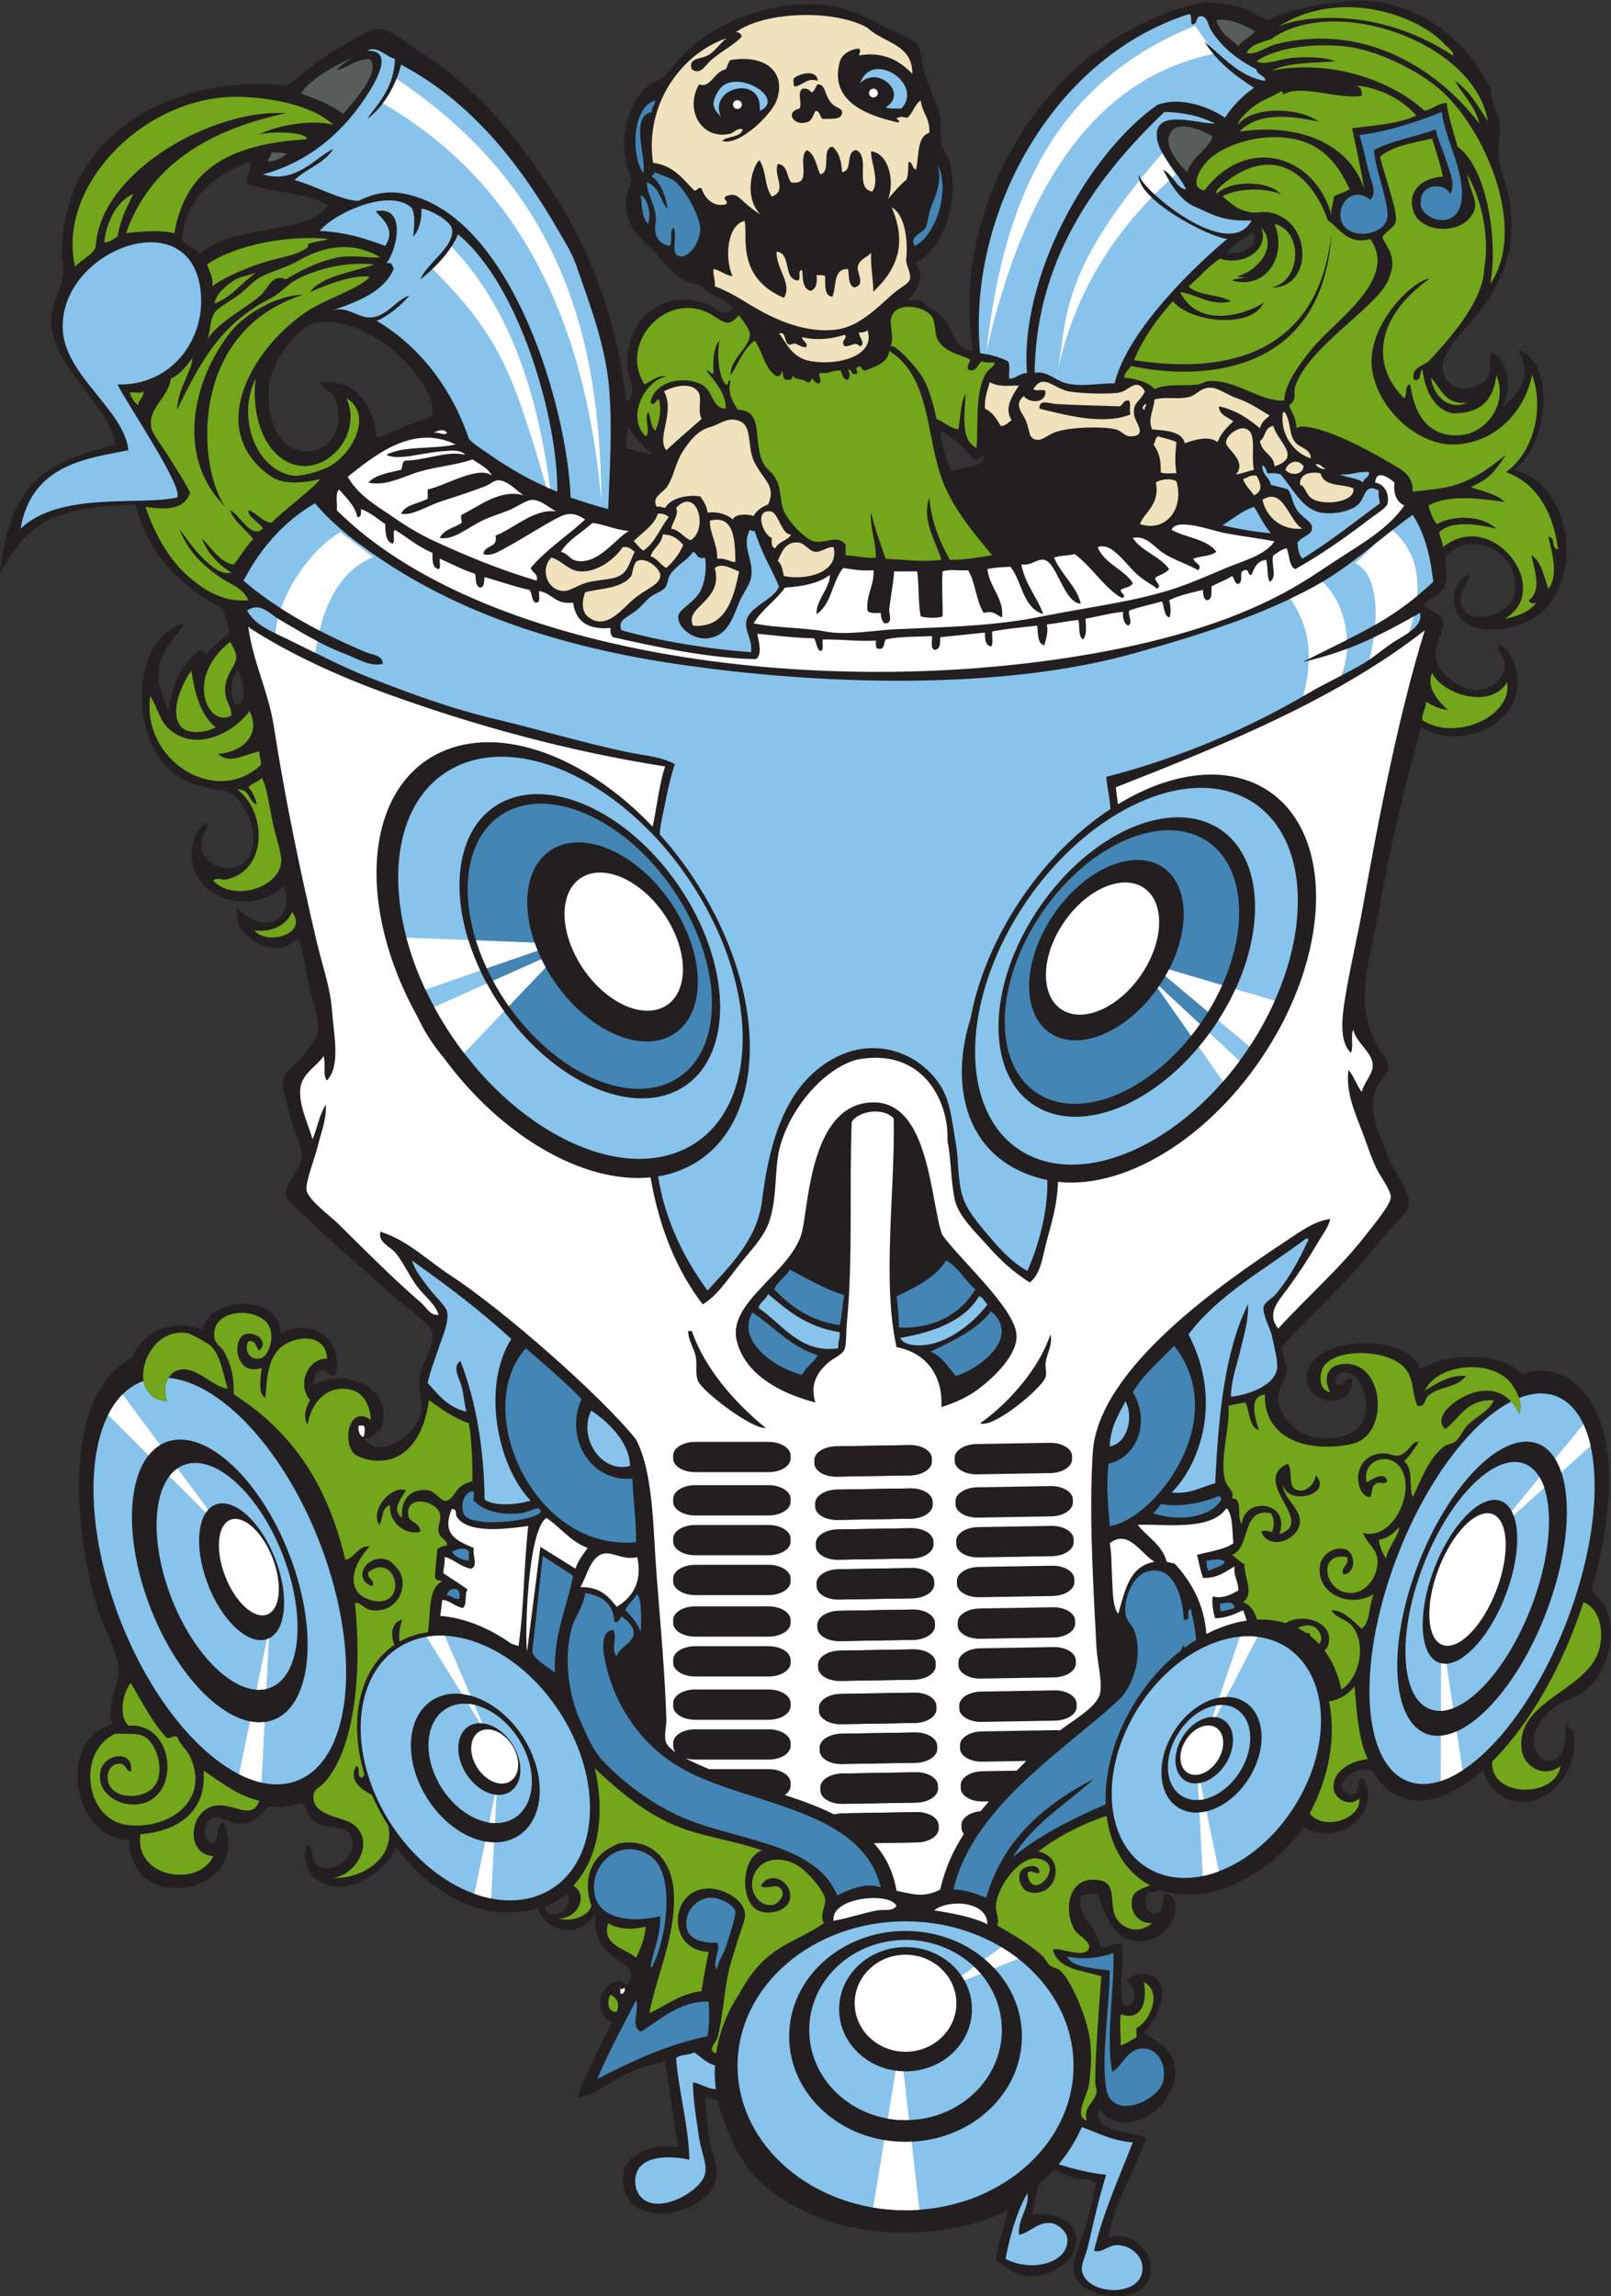 <?xml version="1.0" encoding="UTF-8" standalone="no"?>
<svg
   xmlns:dc="http://purl.org/dc/elements/1.1/"
   xmlns:cc="http://creativecommons.org/ns#"
   xmlns:rdf="http://www.w3.org/1999/02/22-rdf-syntax-ns#"
   xmlns:svg="http://www.w3.org/2000/svg"
   xmlns="http://www.w3.org/2000/svg"
   viewBox="0 0 626.093 892.413"
   height="892.413"
   width="626.093"
   xml:space="preserve"
   id="svg2"
   version="1.1"><rect x="0" y="0" width="626.093" height="892.413" fill="#333333" stroke="none"/><defs
     id="defs6" /><g
     transform="matrix(1.333,0,0,-1.333,0,892.413)"
     id="g10"><g
       transform="scale(0.1)"
       id="g12"><path
         id="path14"
         style="fill:#231f20;fill-opacity:1;fill-rule:evenodd;stroke:none"
         d="m 4348.22,5668.23 c 48.3,-24.82 63.08,-103.59 31.79,-158.17 73.95,50.47 77.66,113.38 45.92,164.9 119.65,-42.59 79.32,-296.17 -14.13,-350 153.96,-30.15 212.93,-284.8 88.31,-410.57 -50.05,-50.5 -189.43,-84.94 -243.73,-20.19 -29.26,34.88 -21.34,111.37 28.26,124.52 -4.37,-28.2 -44.91,-63.28 -17.67,-100.96 33.86,-46.82 127.91,-11.53 144.83,33.66 39.96,106.63 -104.98,216.84 -197.8,121.14 0.21,-36.27 8.64,-66.59 -3.54,-90.86 -12.16,-24.23 -45.66,-30.76 -60.05,-50.48 28.14,-27.84 52.77,-18.86 56.52,-50.48 3.53,-29.83 -24.99,-59.38 -21.19,-100.96 4.22,-46.31 72.48,-99.61 120.09,-97.59 38.76,1.64 78.99,31.39 81.24,70.67 1.82,31.65 -23.22,35.3 -17.66,63.94 52.47,-26.36 68.36,-115.1 42.39,-171.63 -38.28,-83.33 -175.14,-131.01 -268.45,-70.67 -49.09,-175.12 -93.39,-359.86 -127.16,-555.29 -11.28,-65.27 -30.31,-129.77 -35.33,-191.82 -6.27,-77.71 4.42,-118.59 31.8,-178.36 9.72,-21.24 35.28,-44.13 35.32,-63.94 0.03,-20.98 -27.37,-44.86 -35.32,-63.94 -28.43,-68.16 10.56,-136.29 35.32,-201.93 9.87,-26.17 60.75,-102.7 60.04,-127.88 -0.97,-35.04 -61.91,-84.76 -84.77,-114.41 -90.54,-117.47 -189.6,-201.98 -286.11,-309.63 6.29,-36.94 16.28,-56.08 14.13,-74.03 -2.56,-21.43 -27.18,-45.14 -24.74,-80.76 2.5,-36.21 35.63,-77.03 67.12,-94.23 62.85,-34.32 164.82,-16.63 183.69,40.37 18.12,54.82 -11.34,140.24 -60.05,134.62 -15.65,-1.81 -30.25,-13.14 -21.2,-33.65 21.2,-14.82 27.72,25.43 45.91,13.45 8.68,-91.49 -145.21,-79.35 -130.68,16.83 16.99,112.49 297.29,120.18 328.49,13.47 76.19,46.34 237.53,52.2 296.25,-14.66 48.74,15.58 94.58,12.59 133.84,-12.16 180.37,-113.7 118.2,-454.71 71.49,-612.59 6.07,-23.74 29.18,-33.32 38.86,-53.85 32.95,-69.8 13.52,-188.21 -60.04,-245.67 -25.97,-20.28 -64.65,-26.53 -91.83,-50.48 -28.49,-25.07 -60.68,-60.49 -56.53,-104.32 1.89,-19.95 19.49,-44.79 35.33,-47.11 55.5,-8.19 59.61,63.42 56.51,100.95 30.85,-6.1 27.28,-49.34 24.72,-74.04 -7,-68.01 -64.87,-142.08 -141.28,-148.06 -57.22,-4.49 -109.71,35.67 -122.25,93.53 -95.15,-84.49 -191.17,-113.87 -264.34,-67.75 -23.2,14.62 -42.67,35.93 -58.42,62.79 -40.57,21.44 -95.79,-19.91 -88.37,-48.2 2.61,-9.93 18.89,-23.89 35.32,-16.83 20.12,8.67 -1.3,39.25 24.73,47.12 63.43,-105.67 -84.03,-207.39 -170.65,-142.74 -115,-154.43 -287.17,-231.57 -419.17,-185 -10.27,-4.49 -21.98,-6.64 -35.39,-5.42 -12.38,-20.14 -10.13,-54.44 7.06,-60.58 35.62,-12.73 32.67,32.2 38.86,53.85 23.78,4.42 30.39,-20.63 31.79,-30.29 8.62,-59.64 -60.53,-127.06 -137.76,-100.96 -44.32,14.97 -72.39,82.43 -88.31,131.25 -19.64,4.2 -33.21,0.04 -49.45,-6.74 -11.62,-65.68 52.93,-85.86 56.52,-148.07 28.38,-3.48 34.46,14.28 63.58,10.09 9.39,-69.336 -14.94,-135.418 7.07,-181.715 44.27,3.965 32.81,56.797 7.05,70.664 11,29.519 63.32,27.078 81.25,13.465 53.7,-40.774 -3.3,-132.735 -31.8,-161.535 49.77,-29.942 89.43,-55.079 91.85,-111.063 4.39,-101.504 -142.37,-211.848 -222.53,-111.055 -15.35,-73.086 87.06,-62.785 137.76,-84.132 -28.23,-90.938 -91.23,-177.793 -109.51,-289.422 92.33,24.492 165.96,-91.895 95.37,-151.438 -51.37,-43.328 -191.76,-17.73 -197.8,53.852 -2.6,30.855 25.09,95.293 35.33,127.879 13.47,42.898 21.27,83.457 31.78,127.879 -20.37,12.804 -39.08,7.336 -63.57,13.457 -20.52,5.136 -43.7,20.871 -61.48,23.547 -13.73,-14.93 -28.51,-29.141 -44.25,-42.551 -8.12,-28.289 -10.63,-64.375 -21.44,-88.68 52.17,10.938 112.28,-8.289 127.17,-47.109 26.04,-67.989 -51.93,-131.985 -130.71,-131.25 -40.76,0.371 -69.91,26.68 -98.9,47.109 6.43,54.453 24.35,97.961 35.33,148.074 -101.85,-62.519 -310.6,-89.453 -476.86,-47.105 -157.81,40.183 -284.59,127.195 -335.7,267.617 -15.1,30.574 -26.46,62.793 -33.58,96.258 -11.97,4.66 -26.65,6.758 -36.93,13.039 4.53,-41.723 5.92,-75.863 10.6,-114.426 5.27,-43.43 29.74,-85.734 21.19,-127.891 -15.5,-76.484 -158.06,-130.351 -233.13,-80.761 -27.71,18.301 -45.92,61.679 -35.33,104.328 12.21,49.109 79.95,81.519 158.96,70.672 -16.85,78.906 -26.69,176.133 -38.85,249.035 -46.46,-8.176 -92.61,-25.422 -134.23,-47.113 -40.89,-21.317 -76.84,-53.258 -120.09,-57.215 25.17,80.332 65.47,146.277 98.9,218.75 -56.63,27.226 -39.11,106.64 17.66,121.152 11.79,-1.105 19.83,-5.793 24.73,-13.469 37.69,48.403 -8.31,59.438 -42.39,87.512 -37.43,30.811 -49.64,60.511 -49.46,117.781 -6.53,-12.89 -34.98,-40.59 -70.64,-43.75 -40.94,-3.12 -85.44,22.81 -93.93,63.76 -246.06,-70.48 -417.74,180.49 -415.77,178.15 -31.46,-83.91 -165.109,-157.93 -239.137,-87.11 -18.961,18.14 -33.679,62.43 -21.203,94.24 23.758,-12.39 12.199,-41.56 28.258,-57.22 40.238,-39.24 132.402,26.07 98.902,87.5 -13.53,24.84 -70.953,15.62 -98.902,33.65 -25.918,16.73 -22.063,32.06 -38.848,57.21 -30.097,-6.09 -73.074,-16.21 -95.375,-10.09 -28.445,-15.64 -41.894,-51.72 -91.84,-50.48 -27.597,0.68 -50.812,26.17 -77.707,16.83 -21.71,-7.55 -34.363,-60.87 0,-74.04 25.895,6.74 5.875,57.22 35.325,60.57 45.777,-113.52 -42.504,-203.69 -166.016,-188.45 -68.57,8.45 -107.461,62.86 -113.031,137.97 -163.656,4.16 -210.949,298.97 -45.93,336.53 -21.797,48.71 15.859,113.73 17.672,151.44 2.461,51.31 -43.539,126.15 -63.578,191.83 -58.172,190.59 -114.035,611.23 103.301,726.87 27.629,76.58 122.078,115.82 203.996,80.81 20.289,95.12 218.707,110.69 229.601,-10.09 89.766,49.25 183.872,-20.73 158.953,-121.16 -18.226,-9.94 -23.281,17.47 -42.386,13.46 -15.336,-3.22 -20.239,-18.63 -21.192,-43.74 83.61,52.82 244.777,-4.67 194.267,-131.25 -17.25,-6 -20.71,-25.13 -45.91,-23.56 37.79,-67.91 156.39,12.02 166.01,80.78 3.9,27.81 -8.07,57.2 -7.07,87.49 1.44,42.96 45.45,100.19 38.86,137.98 -4.58,26.3 -77.91,75.96 -105.97,100.95 -95.25,84.89 -176.112,154.46 -271.98,245.67 -16.156,15.37 -47.89,42.95 -49.457,53.84 -4.859,33.85 44.086,76.66 45.922,114.43 1.496,30.7 -23.519,76.09 -31.793,111.06 -8.914,37.7 -27.625,87.03 -21.187,117.78 4.523,21.63 37.644,38.58 56.515,63.94 14.375,19.33 39.258,50.8 42.391,63.95 9.91,41.7 -16.051,98.81 -24.731,141.34 -9.085,44.54 -13.75,87.51 -28.257,134.61 -17.371,-0.83 -28.473,-20.38 -49.453,-23.55 -69.993,-10.57 -148.297,54.74 -130.7,114.42 24.473,-21.9 55.293,-47.69 95.375,-40.39 41.211,7.52 59.91,59.53 38.86,107.7 -93.989,-99.81 -294.7,-33.8 -264.922,121.15 4.457,23.19 20.562,49.64 42.387,63.94 2.054,-25.68 -19.477,-39.08 -17.665,-70.68 3.883,-67.65 117.79,-92.85 144.821,-20.18 25.801,69.34 -21.176,159.68 -67.11,178.36 -17.246,7.01 -40.726,5.9 -56.511,10.09 -43.254,11.49 -84.356,26.53 -116.571,57.21 -75.632,72.06 -96.062,216.27 -60.046,316.35 15.886,44.14 48.25,91.7 105.972,107.69 -19.769,-33.94 -69.121,-76.11 -74.183,-137.98 -3.489,-42.74 13.656,-79.51 28.257,-117.79 11.18,75.73 37.012,137.49 88.309,175 14.223,3.45 15.695,-5.24 21.195,-10.1 20.7,21.79 41.996,43 67.114,60.58 1.285,29.26 -14.039,42.71 -14.129,70.67 C 529.008,4983.16 431.848,5074.55 395.613,5224 139.973,5215.46 82.894,5166.7 0,5023.67 c 30.863,300.18 172.355,326.97 335.566,375.33 -11.906,100.01 -155.043,206.86 -180.14,319.71 -29.457,94.7 47.742,122.83 24.726,232.21 2.36,389.49 374.168,526.18 649.93,494.7 18.102,2.29 49.875,33.39 67.113,47.11 47.961,38.19 79.071,56.65 134.235,87.5 23.87,13.36 54.57,32.33 81.24,30.29 25.42,-1.95 69.89,-39.89 102.43,-60.57 100.2,-63.67 188.66,-141.18 257.85,-225.48 176.17,-214.62 312.93,-454.71 353.24,-800.95 35.87,21.55 5.92,67.76 3.53,97.59 -10.43,130.08 91.41,235.29 229.59,188.46 31.1,-10.54 49.3,-44.59 77.72,-13.46 -24.96,31.2 -75.5,38.01 -98.9,70.67 -63.92,1.51 -89.5,51.35 -123.64,87.5 -50.92,53.93 -94.15,73.08 -88.3,164.9 1.07,16.86 14.43,34.42 14.12,50.48 -0.25,13.21 -11.17,27.05 -14.12,40.38 -20.88,94.55 7.96,186.28 63.57,235.58 10.59,9.38 28.56,12.08 38.87,20.2 28.09,22.13 48.09,56.41 74.17,80.76 75.14,70.17 185.04,123.83 324.97,134.61 138.25,10.66 202.22,-45.9 300.24,-87.49 51.46,-21.85 52.2,-24.77 63.58,-94.24 7.96,-48.56 43.69,-104.7 49.45,-148.07 3.21,-24.21 -1.79,-49.93 3.53,-74.03 4.54,-20.56 19.67,-37.7 24.73,-57.22 28.94,-111.8 -18.81,-246.73 -98.91,-292.78 28.45,-42.97 2.21,-81.78 -24.73,-107.69 15.38,0.05 31.79,1.11 42.4,-3.37 19.05,-21.87 49.06,-29.92 67.1,-53.84 24.6,-32.59 26.42,-85.59 81.25,-90.87 -68.83,416.69 209.83,918.87 675.31,1017.72 121.19,-10.75 108.67,-17.43 179.5,-51.86 14.6,0.03 37.18,14.46 56.51,20.19 64.38,19.07 192.75,47.18 279.06,30.29 153.41,-30.04 259.34,-130.27 321.43,-255.77 -2.33,-43.42 20.94,-67.07 24.73,-100.96 3.18,-28.49 -7.07,-57.66 -3.54,-94.23 4.04,-41.72 24.35,-80.42 31.8,-127.88 18.15,-115.75 -5.45,-203.19 -70.65,-299.52 -41.17,-60.82 -115.61,-121.74 -123.63,-175 -6.66,-44.17 27.65,-73.32 63.58,-74.04 14.41,-0.28 50.51,13.59 60.05,23.57 22.68,23.7 7.73,57.98 17.66,84.13 z M 692.32,4739.4 c 16.465,-26.36 34.551,-86.97 -3.519,-100.96 -22.059,24.65 -14.793,78.34 3.519,100.96 z m 1133.87,649.51 c -2.76,25.05 4.96,40.13 3.53,63.93 21.13,-30.34 41.69,-61.23 74.17,-80.76 -20.71,-2.85 -55.89,9.52 -77.7,16.83 z m 914.85,50.48 c 40.42,-20.95 71.17,-51.1 98.9,-84.14 17.7,-6.56 21.19,17.7 28.26,10.1 1.78,-34.69 -61.43,-32.31 -95.37,-43.75 -13.87,36.13 -27.78,72.25 -31.79,117.79 z m -1483.56,40.38 c -56.03,-17.28 -103.69,-42.54 -158.94,-60.58 -9.65,94.07 -58.68,168.39 -162.485,161.54 0.465,-24.6 23.461,-20.89 35.316,-40.38 39.589,-65.06 2.785,-165.02 -81.234,-161.54 -95.121,3.94 -119.067,130.94 -102.442,212.01 10.426,50.82 76.731,149.87 127.168,161.54 165.467,38.3 376.777,-193.1 342.617,-272.59 z m -536.898,679.8 c 72.383,-27.51 175.957,-25.3 236.66,-63.94 -69.898,-91.12 -273.742,-50.15 -374.414,-141.35 -16.976,14.12 -37.695,24.66 -52.988,40.38 12.351,126.22 94.547,185.89 194.277,228.85 16.317,-10.23 -9.488,-52.38 -3.535,-63.94 z M 3652.36,6018.22 c 21.38,-39.79 -25.79,-68.58 -77.7,-60.58 20.98,24.88 51.73,40.46 77.7,60.58 z M 1657.63,1171.84 c -10.74,1.02 -58,-37.07 -67.69,-35.04 -2.17,-39.36 77.83,-29.28 67.69,35.04 v 0" /><path
         id="path16"
         style="fill:#73a61b;fill-opacity:1;fill-rule:evenodd;stroke:none"
         d="m 4235.19,6533.12 c -241.21,159.56 -480.98,104.45 -512.41,81.16 178.2,117.59 410.65,39.47 491.22,-50.87 7.07,-5.38 29.48,-25.05 21.19,-30.29 z M 745.309,5590.82 c -12.266,-100.78 19.55,-204.68 91.839,-242.29 102.106,-53.14 223.742,72.21 173.082,185.08 80.54,-48.41 14.12,-169.73 -56.515,-201.91 -29.129,-13.28 -76.317,-26.72 -98.906,-23.56 -108.614,15.18 -165.59,169.76 -109.5,282.68 z m 3.535,309.62 c -44.215,-27.43 -71.086,-71.38 -123.629,-90.87 4.683,28.9 34.195,53 56.515,67.31 18.598,11.91 45.36,15.4 67.114,23.56 z m 222.527,430.76 c -64.551,16.64 -167.187,-2.99 -217.855,-29.2 35.672,11.55 145.3,7.77 140.879,-13.16 -230.415,-14.25 -354.012,-90.25 -386.153,-273.98 -36.426,10.05 -101.937,5.25 -140.887,0 69.758,198.28 239.735,301.07 466.258,349.99 -213.3,13.47 -544.254,-171.53 -554.566,-390.38 -10.195,-24 -41.453,-36.09 -60.047,-57.21 -55.988,236.62 209.324,510.4 494.52,494.71 98.804,-4.84 204.093,-30.05 257.851,-80.77 z M 4344.69,5866.78 c 23,115.98 -6,336.81 -95.37,400.48 -10.81,42.42 -25.71,80.95 -31.8,127.88 -31.8,-4.35 -36.82,-16.5 -63.57,-23.56 -103.42,92.88 -277.13,149.84 -445.07,117.79 47.43,24.25 126.35,21.31 183.68,26.92 -32.94,12.36 -77.04,13.22 -120.09,10.1 -43.35,-3.14 -86.2,-24.36 -109.51,-10.1 63.59,42.6 169.44,51.58 254.33,43.75 95.01,-8.76 217.02,-71.35 279.04,-124.52 131.9,-113.06 259.13,-407.1 148.36,-568.74 v 0" /><path
         id="path18"
         style="fill:#73a61b;fill-opacity:1;fill-rule:evenodd;stroke:none"
         d="m 4337.62,6341.29 c -27.85,43.01 -52.69,88.9 -95.36,117.79 16.82,-34.45 59.56,-73.37 70.64,-124.51 -109.61,144.38 -319.92,297.26 -589.89,232.2 -33.29,-8.02 -59.46,-32.53 -88.3,-26.92 9.06,24.1 44.1,32.06 70.63,40.38 187.16,134.69 595.61,-9.78 632.28,-238.94 z m -166.01,-747.1 c 29.11,-30.58 39.34,-79.18 105.96,-74.03 -59.05,-24.36 -99.46,26 -105.96,74.03 z M 416.809,5553.81 c 7.289,-11.57 -13.641,-25.04 -14.129,-40.39 -12.274,8.5 -19.106,22.18 -24.731,37.02 11.895,2.13 32.813,-4.33 38.86,3.37 z m -28.262,575.47 c -16.129,-37.17 -34.707,-61.54 -45.914,-124.52 -12.063,-6.46 -21.192,-15.71 -38.86,-16.83 7.985,73.48 46.227,125.16 84.774,141.35 v 0" /><path
         id="path20"
         style="fill:#88c3ec;fill-opacity:1;fill-rule:evenodd;stroke:none"
         d="m 2628.01,6378.31 c -16.29,0.19 -34.53,-1.49 -45.92,3.37 67.71,41.64 -23.04,123.49 -74.18,70.68 33.39,98.23 187.23,-1.56 120.1,-74.05 z m -413.28,-6.73 c 11.18,107.69 -151.36,69.73 -113.03,-16.82 -13.56,13.95 -21.96,24.11 -21.2,40.38 0.55,11.5 12.82,39.6 28.27,50.48 57.28,40.36 180.74,-41.57 105.96,-74.04 v 0" /><path
         id="path22"
         style="fill:#73a61b;fill-opacity:1;fill-rule:evenodd;stroke:none"
         d="m 3952.6,6445.62 c 65.19,-5.19 135.59,-39.88 176.62,-87.49 -49.77,-24.38 -120.42,-28.86 -187.22,-37.02 12.06,-59.2 25.71,-116.86 35.34,-178.37 -40.31,131.78 -190.28,194.74 -363.83,168.27 54.9,58.13 151.93,46.41 231.68,28.89 -63.43,45.64 -199.29,43.01 -235.21,-8.7 -2.71,11.34 26.86,39.78 45.92,53.84 22.17,16.36 52.87,28.35 74.17,40.39 5.18,4.82 11.2,2.58 10.61,-6.73 52.15,32.59 162.73,-15.46 229.59,-3.37 1.93,17.55 -5.19,26.46 -17.67,30.29 z m 194.28,-1850.93 c -1.77,23.01 10.73,32.4 10.59,53.84 18.55,-10.37 37.21,-20.64 63.59,-23.55 -25.97,24.29 -64.07,62.56 -45.92,107.69 32.78,-64.03 171.01,-106.56 219,-26.93 16.03,-98.73 -148.16,-173.63 -247.26,-111.05 z m 130.69,1591.8 c 42.55,-73.45 66.16,-183.69 49.45,-275.96 -2.42,-98.57 -113.84,-217.66 -158.95,-265.86 -16.09,-17.21 -55.92,-20.42 -45.91,-57.21 25.39,-6.25 13.81,22.73 24.72,30.29 6.14,-48.71 27.92,-116.3 88.31,-127.89 90.12,-1.4 119.94,47.55 127.36,111.56 34.92,-83.24 -27.96,-170.05 -106.17,-175.49 -92.35,-6.44 -132.94,60.71 -144.82,148.07 -18.43,-1.52 -7.15,-31.33 -17.67,-40.39 -102.34,101.21 -77.68,241.39 74.5,348.91 -54.26,-5.19 -208.47,-159.52 -160.72,-295.95 25.4,-94.34 131.83,-193.77 238.11,-187.57 127.42,7.43 204.57,112.19 220.87,203.31 36.1,-96.24 5.74,-225.58 -76.04,-284.07 93.91,-32.87 139.75,-125.45 151.88,-225.49 -24.38,5.51 -3.31,33.64 -28.25,37.02 7.83,-36.97 32.61,-110.8 0,-151.43 -10.82,26.68 -18.49,79.51 -49.45,97.59 6.17,-35.45 33.33,-100.78 -7.06,-131.25 3.77,-9.7 10.71,-11.15 21.19,-6.73 -18.85,-26.92 -52.55,-39.67 -91.85,-47.11 145.31,84.29 -35.94,325.96 -180.14,208.65 -0.71,17.27 -9.33,27 -10.6,43.75 34.71,35.19 115.42,23.08 166.03,10.09 -39.96,38.09 -121.91,41.54 -173.09,13.46 -12.24,14.15 -18.71,33.77 -24.73,53.85 57.35,34.03 160.65,20.22 222.53,10.1 -23.11,23.96 -63.68,31.31 -98.91,43.75 45.82,22.76 58.36,27.75 102.45,94.22 -121.13,-99.62 -168.75,-94.75 -271.98,-107.69 1.45,52.28 -33.81,64.78 -77.72,90.87 -56.09,33.32 -162.2,88.35 -226.07,97.59 -12.73,1.85 -24.21,3.61 -35.32,-3.36 0.64,29.77 -13.96,45.02 -21.19,67.3 24.45,15.08 11.83,35.8 17.65,53.85 39.59,122.3 254.79,239.73 275.32,321.48 21.86,53.59 -5.67,83.52 -20.99,112.65 4.21,16.45 34.94,27.99 38.86,47.11 3.6,17.63 -5.78,49.6 -10.6,67.31 -10.76,39.59 -24.25,80.17 -35.32,121.15 35.31,32.55 95.95,40.95 151.89,53.85 11.46,-36.19 23.38,-71.96 31.79,-111.06 -66.54,-3.06 -106.7,-48.52 -84.77,-104.33 22.35,-56.91 122.9,-63.71 162.48,-16.82 36.22,42.88 1.94,67.85 -7.07,127.88 v 0" /><path
         id="path24"
         style="fill:#4385b4;fill-opacity:1;fill-rule:evenodd;stroke:none"
         d="m 4203.4,6368.22 c 5.4,-38.42 18.87,-75.3 31.79,-114.43 99.34,-270.57 -106.44,-210.06 -92.78,-146.99 -1.12,50.66 67.02,58.91 85.7,22.48 16.42,25.08 -1.16,63.41 -10.59,94.23 -9.89,32.37 -26,64.98 -31.78,94.22 -57.79,-22.35 -128.34,-32.52 -180.14,-60.57 4.65,-47.95 22.31,-95.37 31.78,-137.98 3.91,-17.55 10.45,-43.3 7.06,-60.57 -10.68,-54.59 -119.52,-63.49 -134.21,-6.73 -13.34,51.41 36.44,100.35 84.76,60.57 22.04,18.64 0.62,59.18 -7.06,90.87 -8.34,34.44 -15.32,70.39 -24.73,97.59 78.99,8.96 177.37,41.63 240.2,67.31 v 0" /><path
         id="path26"
         style="fill:#575e5a;fill-opacity:1;fill-rule:evenodd;stroke:none"
         d="m 3535.8,6297.55 c -16.16,-42.95 -61.08,-58.47 -74.18,-104.33 -24.56,21.37 -71.42,77.37 -49.45,114.42 22.99,38.78 95.63,5.62 123.63,-10.09 z M 791.23,6250.43 c 24.223,-0.07 27.231,-1.13 45.918,-3.36 -14.859,-11.65 -30.277,-22.76 -56.511,-23.56 1.785,10.63 10.394,14.77 10.593,26.92 z m 2755.16,387.02 c 51.24,1.69 80.65,-17.4 113.04,-33.66 -13.04,-17.87 -37.05,-25.28 -49.45,-43.75 -23.09,24 -55.7,38.92 -63.59,77.41 z M 1024.36,6526.39 c 2.83,-2.37 -35.512,-21.67 -42.387,-37.02 34.047,9.05 53.547,31.99 95.367,33.65 34.86,-35.25 -40.95,-118.49 -76.77,-160.64 -31.683,25.9 -76.144,42.1 -123.632,60.37 36.339,48.4 91.39,74 147.422,103.64 v 0" /><path
         id="path28"
         style="fill:#73a61b;fill-opacity:1;fill-rule:evenodd;stroke:none"
         d="m 3934.94,6142.74 c -14.12,-7.86 -30.89,-13.2 -45.92,-20.19 -0.22,-19.98 -9.43,-31.4 -7.06,-53.84 -49.64,174.14 -245.5,234.81 -370.9,70.66 -45.88,8.67 -13.19,65.15 14.15,90.87 45.06,42.43 146.65,76.81 240.18,60.58 98.8,-17.15 141.11,-86.9 169.55,-148.08 z m 60.05,-144.71 c 83.14,-117.42 -101.05,-235.55 -169.55,-319.71 -33.96,-41.7 -80.64,-102.71 -81.23,-151.43 -73.66,-2.63 -136.21,59.84 -219,57.21 -10.39,-0.33 -21.69,-8.61 -31.8,-10.1 -40.64,-6.03 -87.75,4.36 -127.16,-13.47 -19.22,20.97 -52.29,28.71 -88.3,33.66 -0.41,16.09 14.6,22.45 19.32,33.65 207.55,-44.77 557.87,-25.39 584.69,383.66 -13.68,-90.52 -50.83,-447.84 -575.76,-366.83 27.92,66.51 67.78,121.64 113.04,171.63 56.17,-64.71 233.58,-79.35 264.91,-3.37 -30.97,-24.29 -183.82,-87.89 -243.73,30.3 43.56,-4.31 90.94,-42.86 148.36,-26.93 -34.42,21.06 -96.92,15.34 -123.62,43.75 32.23,25.38 56.36,58.48 91.84,80.77 66.28,-23.36 146.28,26.03 120.08,90.86 51.95,-58.69 -14.68,-128.38 -67.1,-141.34 -0.6,-7.3 12.53,-1.52 17.66,-3.37 -8.66,-6.32 -27.62,-2.85 -35.33,-10.09 98.34,-28.18 162.12,71.89 123.63,164.9 87.2,-21.14 76.38,-171.58 -10.6,-185.1 122.09,-5.09 123.92,193.69 -3.52,218.75 -18.45,3.63 -37.58,-2.05 -52.99,0 -38.71,5.18 -59.77,25.66 -84.78,47.12 43.31,22.86 118.64,26.02 169.56,6.73 -33.6,37.75 -140.98,43.71 -187.22,0 -3.11,10.16 12.05,22.89 21.21,30.29 157.88,127.59 263.37,9.1 303.77,-107.69 28.96,-16.5 57,-73.72 123.62,-53.85 v 0" /><path
         id="path30"
         style="fill:#88c3ec;fill-opacity:1;fill-rule:evenodd;stroke:none"
         d="m 342.633,5574 c 22.504,-48.71 197.383,-305.84 173.074,-329.8 -112.094,-24.32 -340.945,18.57 -455.656,-90.87 31.941,190.54 200.152,205.39 314.375,228.84 -11.352,113.84 -178.84,214.37 -190.742,343.27 -22.375,242.11 391.636,396.46 402.671,100.96 4.954,-132.3 -94.207,-257.33 -243.722,-252.4 v 0" /><path
         id="path32"
         style="fill:#73a61b;fill-opacity:1;fill-rule:evenodd;stroke:none"
         d="m 2825.81,5648.04 c 7.53,-8.17 -8.41,-14.38 -3.54,-30.29 22.21,-11.14 28.21,13.44 38.86,23.55 9.91,-4.02 24.38,-3.7 38.86,-3.36 -0.58,-13.24 -17.24,-18.13 -24.72,-30.29 -33.95,-55.16 -22.18,-153.1 -28.27,-218.74 -48.21,22.95 -33.84,99.58 -31.79,158.16 -15.7,-26.54 -14.08,-69.59 -21.19,-104.32 -26.6,4.95 -40.7,21.8 -63.57,30.29 -11.49,50.65 -23.26,99.06 -49.45,134.61 -16.78,22.77 -46.46,56.43 -70.65,74.03 -3.01,2.19 -7.4,4.61 -14.13,3.38 13.25,27.82 -5.84,60.36 3.54,87.49 14.65,42.43 94.54,31.02 116.55,0 14.14,-19.92 5.44,-51.17 21.19,-74.03 22.03,-31.96 62.68,-37.61 88.31,-50.48 z m -727.64,53.84 c -18.43,-18.66 -20.31,-62.26 -17.67,-90.86 -1.09,-16 -11.81,6.01 -21.19,3.37 24.06,-29.96 58.27,-67.69 56.51,-111.07 -40.39,0.12 -36.46,53.69 -70.64,70.68 -55.87,27.78 -140.82,6.54 -148.34,-53.84 12.83,-11.25 13.1,9.88 24.72,10.09 8.59,-34.03 -0.17,-65.49 -10.6,-90.86 -14.97,10.41 -12.1,37.83 -21.2,53.84 -13.01,-20.62 8.65,-56.57 -7.06,-70.67 -57.94,55.24 -3.46,162.07 60.05,174.99 -21.12,5.48 -45.73,-14.71 -63.59,-23.55 -77.84,121.96 68.38,280.34 197.82,201.92 36.91,-22.37 46.12,-35.2 77.7,0 11.09,-17.72 31.98,-39.32 31.8,-57.21 -0.38,-36.16 -59.55,-72.72 -56.52,-117.79 23.64,33.56 36.78,77.13 70.65,100.96 23.02,-33.03 28.78,-82.5 63.57,-104.33 9.94,0.63 15.06,5.86 14.14,16.84 7.23,-6.57 1.57,-25.43 14.12,-26.93 12.08,-1.41 20.13,1.02 17.66,13.46 11.23,-16.99 28.78,-7.99 42.4,-20.19 11.31,-2.94 11.05,5.18 14.12,10.09 8.69,-2.93 7.91,-14.9 21.19,-13.46 11.85,7.15 -5.68,24.78 3.54,30.29 26.5,-3.94 35.31,8.99 60.04,6.74 4.13,-10.66 5.76,-23.69 17.66,-26.93 9.5,-0.93 10.07,23.71 3.54,26.93 8.54,11.13 8.09,-14.47 21.19,-10.1 15.06,0.46 -4.82,15.01 7.07,20.19 9.97,9.1 9.74,-10.51 21.19,-10.09 30.55,12.39 65.4,20.69 70.65,57.2 129.32,-80.4 102.95,-269.56 166,-403.84 36.64,-77.99 89.92,-137.87 134.24,-191.82 -39.66,-5.97 -77.77,-13.4 -123.63,-13.47 -28.99,52.04 -53.24,108.58 -60.05,181.74 -22.98,-66.9 20.22,-128.71 35.32,-181.74 -60.29,-6.55 -98.57,-0.29 -162.48,3.38 -14.77,44.27 -31.46,86.68 -42.38,134.61 -4.94,-39.51 14.53,-84.86 14.13,-131.25 -23.38,-3.76 -59.12,5.28 -88.31,6.73 0,10.1 0,20.2 0,30.29 -22.74,32.33 -57.32,2.55 -91.85,10.09 -28.95,6.33 -84.47,68.18 -91.83,97.6 -9.96,39.8 -3.5,64.8 -28.26,97.59 -5.95,7.89 -17.55,15.12 -24.73,26.93 -38.2,62.87 3.8,159.87 -77.71,161.53 -13.52,22.34 -31.79,48.9 -21.19,84.14 -13.44,4.94 -0.7,-15.04 -14.14,-10.1 -22.6,25.16 -25.46,94.95 -17.65,127.88 v 0" /><path
         id="path34"
         style="fill:#ffffff;fill-opacity:1;fill-rule:evenodd;stroke:none"
         d="m 1303.41,5432.66 c -9.66,-10.07 -23.34,4.49 -38.86,0 12.81,8.27 30.59,12.6 38.86,0 v 0" /><path
         id="path36"
         style="fill:#88c3ec;fill-opacity:1;fill-rule:evenodd;stroke:none"
         d="m 3991.46,5318.24 c 1.23,-16.88 -15.63,-16.52 -17.66,-30.29 -15.87,14.04 -47.28,13.28 -67.11,23.55 33.52,-2.77 50.61,10.12 84.77,6.74 z M 2186.48,5149.96 c 3.14,-2.6 7.97,-3.61 14.13,-3.36 17.57,-59.54 47.4,-107.39 70.64,-161.54 -14.93,-39.75 -86.98,-57.86 -95.37,-100.95 -5.49,-28.22 17.67,-51.61 14.14,-90.87 -124.81,9.03 -265.12,32.33 -377.97,63.94 -13.28,29.66 16.9,37.27 42.39,57.21 16.26,12.73 30.61,31.45 42.4,40.39 13.52,10.27 33.35,15.53 42.38,26.92 8.79,11.11 7.52,27.16 14.12,37.02 19.92,29.72 50.2,41.15 67.12,67.31 13.34,-4.12 10.37,-23.77 35.32,-16.83 3.28,-24.46 3.57,-55.3 -10.6,-90.86 -14.81,-37.2 -63.07,-57.64 -67.11,-77.41 -6.87,-33.71 43.02,-72.54 84.78,-67.3 52.71,6.61 68.93,45.04 91.83,104.32 9.58,24.8 31.27,49.85 35.34,74.04 8.55,51.06 -29.86,90.74 -3.54,137.97 z m 1494.15,188.47 c 8.54,-4.2 11.41,-13.8 14.13,-23.56 14.47,0.33 28.94,0.66 38.85,-3.37 32.45,-35.76 61.5,-100.66 116.57,-111.05 36.55,-6.9 91.32,2.71 113.02,26.93 16.9,18.85 17.14,60.81 56.52,37.01 -1.74,-15.11 1.78,-25.21 3.53,-37.01 -74.38,-54.78 -146.08,-112.1 -226.06,-161.54 -9.71,10.94 -13.67,27.36 -14.13,47.11 13.82,19.8 42.57,20.71 42.38,43.75 -0.14,18.46 -31.27,29.4 -45.92,53.84 -13.69,22.87 -12.52,42.01 -24.72,57.21 -15.25,5.67 -33.34,8.64 -49.46,13.46 -4.21,22.91 -26.7,28.42 -24.71,57.22 z m 24.71,-198.56 c -50.2,4.89 -97.19,12.85 -141.29,23.56 30.31,18.23 55.66,41.21 91.85,53.84 16.85,-25.43 29.51,-54.89 49.44,-77.4 v 0" /><path
         id="path38"
         style="fill:#ffffff;fill-opacity:1;fill-rule:evenodd;stroke:none"
         d="m 4065.64,5287.95 c -4.1,-35.31 7.34,-55.83 28.25,-67.31 -47.09,-68.97 -127.78,-113.1 -201.33,-161.53 -47.52,-31.31 -92.47,-62.45 -151.88,-94.23 -165.14,-88.36 -367.11,-145.04 -589.9,-181.73 -794.9,-130.93 -1754.04,10.07 -2168.807,424.03 2.125,20.41 -5.707,50.3 7.066,60.57 19.831,-24.84 45.041,-44.57 52.981,-80.76 12.04,-0.26 10.46,12.47 10.6,23.55 28.32,-10.03 47.56,-28.71 70.64,-43.75 0.35,-25.47 1.2,-50.46 21.2,-57.2 9.56,6.6 -2.16,33.46 7.06,40.37 36.46,-22.46 67.94,-49.67 109.5,-67.3 -0.55,-21.84 -0.88,-43.46 17.66,-47.11 8.02,3.58 1.34,21.15 3.54,30.29 34.31,-14.43 65.1,-32.21 102.43,-43.75 4.82,-13.02 -1.64,-31.58 14.13,-40.39 14.9,0.39 11.71,18.01 14.13,30.29 44.29,-11.65 84.47,-27.21 130.7,-37.01 8.68,-9.68 5.21,-30.94 17.66,-37.03 17.27,-1.87 8.43,21.13 10.59,33.65 38.5,-5.94 46.84,-40.62 98.91,-33.65 7.18,-52.61 40.6,-80.22 109.5,-74.04 -1.72,-12.84 1,-21.48 7.05,-26.92 129.73,-29.13 280.86,-61.62 416.82,-63.94 19.47,14.81 7.59,52.32 3.53,74.04 54.72,-5.07 107.36,-12.14 166.01,-13.46 7.05,-11.24 6.53,-29.68 17.67,-37.02 12.3,1.73 5.17,21.99 7.06,33.65 58.89,1.01 92.1,-5.77 155.43,-3.37 0.59,-9.51 -3.05,-23.09 7.05,-23.55 19.83,-3.18 14.53,17.57 21.2,26.92 38.55,9.27 88.73,7.45 134.22,10.09 4.78,-6.33 -8.07,-38.51 10.59,-40.37 14.31,3.2 14.62,19.73 14.14,37.01 43.36,4.68 87.47,8.65 130.69,13.46 -0.67,-19.7 1.22,-36.98 17.66,-40.38 8.13,7.96 1.27,30.2 3.54,43.75 41.36,7.71 86.26,12.04 130.68,16.82 3.95,-22.04 -0.45,-52.03 21.2,-57.21 5.16,20.3 12.41,39.07 7.07,60.58 31.19,3.94 60.25,9.91 91.84,13.45 5.64,-18.18 -1.51,-48.55 14.12,-57.2 12.23,17.43 7.65,36.13 7.08,60.58 36.69,6.54 70.09,16.23 109.48,20.19 -1.57,-19.44 2.61,-33.43 14.14,-40.39 16.6,7.34 -0.45,27.51 3.54,43.75 29.26,11.39 63.87,17.67 95.36,26.93 7.79,-15.02 4.96,-40.16 21.2,-47.12 7.4,10.57 3.67,39.28 0,50.48 28.3,14.54 64.06,21.98 98.91,30.3 -0.11,-13.57 1,-25.97 10.59,-30.3 17.18,1.58 13.41,23.11 14.12,40.38 19.26,10.82 42.1,18.24 60.05,30.29 6.93,-6.86 6.17,-21.05 17.67,-23.55 18.36,8.94 -1.09,35.29 17.66,40.38 17.04,5.01 7.33,-15.45 21.19,-13.46 8.07,20.35 15.94,40.91 42.39,43.74 6.46,-18.52 1.76,-47.67 10.6,-63.93 24.13,12.77 1.98,55.06 10.59,77.4 12.8,6.88 21.98,17.2 38.86,20.2 8.8,-19.67 5.87,-50.5 24.71,-60.58 66.36,35.9 144.62,90.38 215.48,144.71 17.93,13.74 49.8,33.75 52.98,43.74 7.75,24.24 -4.44,59.38 -35.32,63.95 3.22,40.21 41.3,13.64 56.52,0 z M 1833.25,5146.6 c -40.12,-22.91 -85.98,-94.84 -148.35,-87.49 -24.52,2.88 -24.47,19.45 -49.45,26.92 22.21,36.04 61.23,56.07 91.83,84.13 38.38,-4.94 66.11,-20.02 105.97,-23.56 z M 1328.14,5399 c -67.3,-14.88 -154.15,-3.4 -201.35,-30.29 31.84,-17.66 104.28,5.66 158.95,10.1 22.74,1.85 56.52,6.89 70.65,-10.1 -51.11,13.2 -114.09,-15.59 -173.08,-16.82 -13.02,-1.07 -8.31,-19.01 -14.13,-26.93 -36.11,-8.22 -74.33,-14.43 -95.38,-37.01 45.69,-10.65 90.12,11.48 134.23,26.92 53.96,18.88 117.96,22.42 169.56,40.38 20.57,-14.04 44.87,-24.55 56.51,-47.11 -38.1,30.71 -137.97,-30.39 -187.21,-40.39 0,-8.97 0,-17.95 0,-26.91 -25.91,-14.59 -65.01,-16.59 -77.71,-43.76 32.65,-7.03 73.18,21.88 120.1,37.02 44.3,14.3 92.83,29.98 127.16,43.75 11.06,4.43 25.07,16.72 35.32,16.83 27.36,0.27 53.01,-29.17 74.18,-43.76 -66.89,18.92 -127.82,-31.22 -180.15,-57.21 -4.63,-10.43 0.96,-9.59 0,-23.55 -21.36,-14.42 -52.76,-19.28 -63.57,-43.75 40.92,-7.89 81.8,31.57 130.69,53.85 19.63,8.94 46.53,17.05 70.64,26.92 23.12,9.46 51.14,29.78 67.11,30.28 24.55,0.78 49.13,-21.83 70.65,-33.65 -65.35,8.01 -119.98,-48.35 -176.6,-70.67 8.61,-37.38 -33.58,-26.34 -35.33,-53.85 22.36,-8.49 51.02,10.96 74.17,23.56 42.58,23.18 88.58,53.09 127.16,74.04 32.32,17.54 54.1,31.43 95.38,3.37 -52.07,-47.99 -113.22,-87.33 -158.96,-141.35 6.94,-17.23 21.96,-15.32 17.67,-37.02 -105.25,30.81 -205.93,72.45 -303.78,117.79 -35.52,16.46 -75.77,40.5 -109.5,63.94 -56.31,39.13 -105.97,65.24 -137.76,121.15 74.8,58.83 188,155.76 314.38,94.23 z m 2387.8,-282.69 c -30.12,-42.09 -90.16,-55.87 -141.28,-77.4 -50.58,-21.29 -104.86,-45.83 -162.49,-63.93 -114.06,-35.84 -245.58,-51.23 -374.42,-77.41 -138.1,-28.06 -269.61,-30.5 -420.34,-37.02 -70.01,-3.03 -147.53,-19 -211.94,-6.73 -56.9,10.84 -142.71,9.85 -208.4,23.56 24.32,40.76 64.66,66.28 91.84,104.32 53.18,3.18 99.38,13.01 130.7,37.02 1.37,-36.28 -42.07,-76.34 -38.87,-114.42 43.64,27.98 45.35,95.89 77.72,134.61 27.3,-4.28 53.84,-9.28 88.31,-6.73 2.04,-46.82 -21.85,-68.93 -17.67,-117.79 6.15,-8.73 23.47,-6.81 38.86,-6.72 0.07,-13.41 3.38,-23.71 10.6,-30.29 26.5,-1.49 12.87,26.66 14.13,40.38 3.14,34.26 12.37,77.78 14.13,111.05 22.36,0 44.74,0 67.11,0 6.04,-41.35 2.38,-91.95 10.59,-131.24 15.16,-4.44 48.74,-6.13 63.59,0 1.06,38.56 -3.15,84.14 0,131.24 18.22,7.32 50.21,1.52 74.16,3.37 22.24,-34.9 23.04,-90.23 45.93,-124.51 27.89,8 35.17,-4.47 52.98,-13.47 7.78,54.69 -36.86,88.15 -42.38,141.35 19.81,4.67 43.23,5.92 67.11,6.73 34.64,-43.28 35.36,-118.88 95.37,-137.98 -13.17,42.55 -53.53,88 -63.57,144.71 31.23,-4.3 46.1,18.42 67.1,13.45 37.59,-8.87 56.32,-124.47 105.97,-127.87 -9.05,47.59 -57.73,86.24 -77.71,134.61 21.55,7.11 34.99,4.05 60.06,10.09 50.18,-36.38 88.73,-101.58 137.75,-127.87 17.26,6.45 -4.35,12.9 -3.54,23.56 10.92,7.54 30.36,6.98 35.34,20.18 -27.22,41.38 -82.74,55.8 -102.45,104.33 41.36,15.96 78.58,-46.83 116.57,-80.77 20.14,-18 41.79,-27.55 56.51,-40.38 17.35,10.2 -11.68,23.44 -3.52,33.65 13.53,7.29 30.01,11.79 38.85,23.56 -27.01,38.21 -80.26,51.42 -105.96,90.86 39.64,8.67 62.62,-26.88 88.3,-43.75 31.73,-20.84 69.56,-31.62 102.43,-50.48 14.3,17.8 -12.5,20.36 -14.12,33.66 20.72,8.29 51.39,7.12 67.1,20.19 -26.76,37.31 -89.01,40.83 -130.69,63.93 15.11,37.06 115.51,-2.14 158.96,-10.09 52.53,-9.61 101.23,-15.4 141.28,-23.56 v 0" /><path
         id="path40"
         style="fill:#88c3ec;fill-opacity:1;fill-rule:evenodd;stroke:none"
         d="m 3504,6647.54 c 18.16,-6.04 17.25,-24.18 24.73,-37.02 29.62,-50.75 79.61,-90.27 134.23,-117.79 0.97,-16.93 31.02,-20.64 24.73,-33.65 -73.21,11.1 -124.13,72.39 -176.63,114.42 35.54,-57.01 87.81,-98.07 144.84,-134.61 -33.84,-23.85 -62.1,-53.02 -84.77,-87.5 -44.2,31.95 -133.02,63.37 -197.82,37.02 -203.7,-144.31 -401.02,-504.57 -379.09,-781.84 -16.86,2.59 -35.71,-17.64 -51.84,-15.75 -1.62,16.41 3.69,39.43 -3.53,50.48 -22.91,11.84 -49.96,19.71 -81.24,23.56 -38.26,396.6 205.32,859.53 607.55,988.32 12.8,3.23 3.59,-26.89 10.59,-29.2 18.3,-0.6 7.79,26.24 28.25,23.56 z M 1151.52,6523.02 c -2.66,-81.6 -45.09,-125.31 -81.24,-175 42.68,30.01 83.05,91.38 98.9,158.18 200.76,-105.8 341.79,-281.33 459.2,-484.61 20.92,-36.24 39.08,-63.88 52.98,-104.33 35.77,-104.06 85.94,-231.68 95.37,-363.45 8.25,-115.19 1.21,-221.89 -3.52,-343.27 -37.85,9.94 -74.1,21.4 -109.51,33.66 -9.93,271.13 -179.94,845.78 -501.58,888.44 -49.83,5.15 -88.06,-8.77 -116.57,-23.55 -48.734,0.08 -134.089,47.71 -187.21,60.57 34.293,33.52 88.062,48.47 113.031,90.86 -50.824,-23.86 -109.476,-103.66 -204.867,-74.03 136.269,36.35 239.016,125.96 310.836,242.3 20.29,32.87 71.2,121.43 -7.06,117.79 26.85,17.56 55.93,-17.57 81.24,-23.56 v 0" /><path
         id="path42"
         style="fill:#88c3ec;fill-opacity:1;fill-rule:evenodd;stroke:none"
         d="m 3542.86,6334.57 c -48.13,-1.92 -182.13,47.84 -169.55,-43.75 6.9,-50.22 67.85,-108.97 84.79,-148.08 -27.53,0.75 -39.08,45.77 -67.12,57.22 29.37,-57.95 58.1,-92.92 92.41,-107.76 51.02,-22.08 80.2,-43.2 165.44,-40.32 -65.54,-125.08 -325.26,92.71 -328.5,134.61 -9.86,-70.6 202.78,-183.54 258.06,-188.27 -76.67,-62.92 -289.83,-260.13 -328.7,-420.86 -51.81,-0.75 -97.02,-10.75 -141.3,0 -30.73,7.48 -56.51,37.83 -91.83,30.29 3.58,287.6 133.39,527 377.95,760.57 60.72,-0.49 108.04,-13.74 148.35,-33.65 z M 1225.69,5880.25 c 37.51,29.34 86.98,76.41 109.51,131.25 179.11,-146.33 291.43,-537.81 289.64,-750.48 -72.02,29.39 -137.34,66.09 -201.33,111.06 -17.82,12.51 -47.12,30.63 -56.52,43.75 -61.42,179.99 -173.6,287.61 -268.45,343.26 38.92,17.89 68.91,44.28 95.37,74.04 -38.4,-10.45 -65.89,-63.67 -116.57,-63.94 -35.49,-0.19 -66.93,35.1 -109.496,20.19 75.036,26.1 149.386,52.86 180.146,121.15 -4.18,8.36 -3.74,21.13 -21.2,16.83 30.28,37.35 60.67,170.27 -31.79,151.43 18.94,-22.04 60.27,-51.71 28.26,-100.95 -56.68,21.16 -115.57,40.2 -190.74,43.75 40.191,50.71 205.99,128.55 269.18,65.52 9.35,-26.07 6,-50.59 2.81,-82.35 15.92,16.25 26.33,47.63 23.79,81.46 24.2,-1.2 83.64,-34.54 89.24,-57.9 11.72,-48.91 -78.84,-107.45 -91.85,-148.07 v 0" /><path
         id="path44"
         style="fill:#88c3ec;fill-opacity:1;fill-rule:evenodd;stroke:none"
         d="m 4118.63,5193.71 c 34.14,-51.6 51.6,-119.1 60.04,-195.18 -126.85,-118.62 -229.35,-155.78 -380.86,-233.79 144.41,30.58 259.37,96.29 342,142.93 10.03,-37.23 -40.33,-61.73 -70.64,-80.78 -34.62,-21.75 -66.49,-50.41 -95.37,-67.3 -50.77,-29.69 -107.59,-54.95 -162.48,-87.5 -169.8,-100.71 -372.05,-187.36 -586.37,-242.3 2.86,-25.79 10.15,-60.02 12.78,-93.63 -110.09,-72.41 -214.49,-180.84 -293.79,-314.89 -58.62,-99.08 -96.5,-200.27 -114.21,-295.47 -62.52,-195.25 -18.07,-419.26 223.9,-471.58 1.8,-93.67 -26.16,-192.36 -58.26,-264.79 -41.46,22.55 -74.77,57.72 -105.98,94.22 -28.79,33.69 -67.44,77.56 -81.25,117.78 -17.26,50.37 -12.43,109.28 -21.19,158.18 -8.88,49.62 -13.58,102.81 -31.79,144.71 -29.11,66.99 -106.87,133.39 -208.39,134.61 -91.7,1.11 -168.64,-56.19 -211.94,-111.05 -68.19,-86.43 -97.71,-207.77 -113.03,-333.17 -14.2,-116.14 -96.64,-193.25 -158.95,-262.5 -66.51,90.1 -123.35,202.34 -144.29,332.86 28.45,4.7 55.78,12.96 81.55,25.02 226.23,105.89 249.27,462.91 51.47,797.25 -37.94,64.11 -81.25,122.71 -128.06,174.86 1.11,29.46 10.63,62.42 15.7,90.18 8.06,44.2 18.55,85.65 28.25,114.42 -39.81,21.89 -86.98,24.74 -130.69,33.66 -132.12,26.97 -262.75,67.08 -392.07,97.59 -131.75,31.09 -251.5,75.75 -367.37,121.15 -80.836,31.68 -160.36,73.96 -243.727,114.43 -40.515,19.67 -90.156,38.29 -113.031,80.76 36.703,27.52 67.313,-10.46 95.375,-26.93 60.211,-35.3 122.981,-74.04 194.273,-100.95 33.46,-12.63 69.03,-36.56 105.97,-26.92 -0.52,25.37 -32.42,26.5 -49.45,33.65 -123.648,51.9 -260.207,124.14 -356.762,208.65 49.481,94.2 116.367,171.82 208.403,225.49 56.531,-67.56 135.009,-126.17 215.469,-178.37 223.13,-144.75 501.15,-239.83 833.61,-289.42 428.69,-63.94 952.13,-78.05 1338.73,30.29 193.56,54.23 369.49,109.57 526.32,195.18 104.23,56.92 197.36,145.63 286.11,208.65 v 0" /><path
         id="path46"
         style="fill:#ffffff;fill-opacity:1;fill-rule:evenodd;stroke:none"
         d="m 724.117,4867.28 c 3.008,0.61 3.328,-1.31 3.528,-3.37 120.855,-77.83 260.093,-141.17 409.745,-195.18 239.71,-86.52 512.6,-163.24 801.83,-208.66 -17.95,-52.93 -23.59,-117.61 -36.58,-175.26 -194.46,204.27 -442.5,298.83 -618.95,216.24 -220.83,-103.37 -248.01,-446.01 -65.21,-773.28 4.75,-9.99 9.53,-19.46 14.29,-28.26 15.82,-29.32 38.58,-62.22 60.04,-87.5 l 0.17,-0.19 c 169.99,-231.64 409.89,-369.07 603.54,-349.69 25.78,-147.21 76.05,-271.08 152.2,-370.31 40.3,23.42 71.1,70.25 105.96,114.43 30.68,38.88 72.96,81.39 88.31,127.88 23.15,70.1 14.61,142.6 28.26,205.3 23.71,108.92 120.57,235.44 226.06,265.85 198.26,38.22 270.44,-129.28 264.92,-235.57 11.01,-54.66 9.39,-114.17 21.19,-171.64 10.05,-48.82 62.6,-97.39 95.38,-134.61 38.84,-44.12 77.08,-78.48 123.62,-107.69 30.63,24.18 36.09,68.31 45.92,107.69 13.92,55.69 34.2,113.09 36.28,185.69 204.85,-23.33 466.59,142.85 626.43,413.04 185.2,313.02 163.62,647.27 -48.18,746.41 -115.17,53.91 -262.91,27.19 -403.51,-58.72 -2.22,16.38 -4.33,32.87 -6.14,49.62 326.19,127.82 647.79,260.07 900.73,457.68 -74.93,-242.05 -132.1,-535.26 -180.15,-804.31 -16.57,-92.73 -38.85,-183.79 -52.98,-272.59 -7.79,-48.92 -16.94,-123.69 17.66,-154.81 9,16.11 -1.66,50.95 7.06,67.31 6.39,-35.41 54.08,-65.19 56.52,-100.96 1.98,-29.19 -24.25,-49.32 -31.79,-80.77 -15.29,19.09 -22.05,46.3 -38.85,63.95 -8.78,-69.49 21.74,-128.85 45.92,-195.2 9.73,-26.73 20.94,-60.83 35.32,-90.87 11.04,-23.08 42.82,-65.34 42.39,-84.13 -0.54,-23.01 -53.16,-84.92 -70.66,-107.69 -77.37,-100.78 -175.53,-185.01 -257.86,-275.96 -34.76,45.64 -0.61,78.1 28.27,117.8 32.79,45.06 60.67,87.23 88.31,134.6 13.74,23.56 30.7,44.37 35.32,67.31 -44.56,-5.43 -84.69,-34.75 -123.63,-60.58 -186.69,-123.82 -552.68,-373.82 -568.69,-619.22 -11.68,-178.86 1,-380.14 10.59,-568.74 2.11,-41.27 17.92,-101.34 10.6,-134.61 -8.47,-38.54 -72.74,-74.73 -117.29,-107.98 -4.48,0.53 -9.13,0.79 -13.88,0.71 l -213.93,-3.6 c -35.3,-0.58 -63.84,-18.95 -63.44,-40.8 l 0.16,-8.84 c 0.4,-21.87 29.62,-39.26 64.92,-38.68 l 128.25,2.16 c -9.68,-9.53 -19.02,-18.94 -27.97,-28.24 l -99.78,-1.68 c -35.3,-0.58 -63.83,-18.96 -63.45,-40.82 l 0.17,-8.83 c 0.4,-21.86 29.6,-39.27 64.91,-38.67 l 17.17,0.29 c -8.19,-9.47 -16.19,-18.93 -23.94,-28.43 -31.86,-2.81 -56.53,-20.11 -56.15,-40.44 l 0.15,-8.83 c 0.12,-6.26 2.6,-12.16 6.91,-17.37 -30.31,-46.81 -54.31,-98.38 -69.07,-162.05 -47.35,-23.66 -73.65,-14.65 -127.16,-3.36 -9.69,57.4 -33.15,102.4 -66.15,138.86 l 125.41,2.1 c 35.31,0.6 63.84,18.96 63.45,40.82 l -0.16,8.84 c -0.41,21.86 -29.62,39.26 -64.91,38.66 l -213.93,-3.58 c -8.78,-0.15 -17.15,-1.4 -24.75,-3.52 -44.45,22.36 -93.86,40.33 -144.75,57.1 10.46,7.08 16.86,16.49 16.86,26.79 v 8.83 c 0,21.86 -28.88,39.75 -64.18,39.75 h -173.2 c -21.92,8.99 -47.29,20.1 -69.55,32.02 8.68,-2.72 18.46,-4.25 28.79,-4.25 h 213.96 c 35.3,0 64.18,17.89 64.18,39.74 v 8.84 c 0,21.87 -28.88,39.76 -64.18,39.76 h -213.96 c -35.31,0 -64.19,-17.89 -64.19,-39.76 v -8.84 c 0,-6.92 2.89,-13.44 7.98,-19.13 -13.66,9.31 -23.89,18.74 -27.85,27.72 -8.46,19.16 0.72,47.41 0,70.67 -4.15,134.01 -17.39,277.23 -28.26,417.31 -10.96,141.2 -9.1,298.49 -60.05,397.11 -104.74,130.43 -390.77,380.37 -540.44,477.88 -66.3,43.18 -124.64,102.28 -204.87,127.87 -8.09,-32.07 29.08,-42.59 45.92,-63.94 22,-27.89 38.25,-64.74 60.05,-94.22 22.91,-30.97 54.04,-52.01 63.58,-84.14 -22.99,-4.2 -34.81,20.98 -49.45,33.66 -83.37,72.12 -159.61,149 -243.726,232.2 -21.34,21.11 -87.774,69.51 -91.844,97.59 -3.387,23.44 24.344,94.08 31.801,124.53 10.492,42.85 26.582,81.18 24.727,124.51 -19,-27.89 -24.993,-68.18 -38.864,-100.96 -12.535,44.48 -42.16,102.67 -35.316,151.44 5.707,40.77 49.797,63.55 67.101,90.86 7.942,-19.35 -3.621,-57.3 10.606,-70.66 40.047,45.62 19.504,130 14.129,205.28 -4.699,65.79 -29.207,133.79 -45.926,205.28 -46.688,199.73 -92.266,418.43 -123.621,622.59 -15.16,98.69 -62.379,191.85 -74.18,289.42 z m 1716.023,-2515.5 213.93,3.58 c 35.32,0.6 64.52,-16.81 64.91,-38.67 l 0.17,-8.83 c 0.4,-21.86 -28.14,-40.22 -63.45,-40.82 l -213.91,-3.59 c -35.31,-0.59 -64.52,16.81 -64.91,38.68 l -0.17,8.83 c -0.41,21.85 28.15,40.22 63.43,40.82 z m 13.15,-711.66 213.94,3.59 c 35.29,0.59 64.5,-16.82 64.91,-38.67 l 0.16,-8.84 c 0.41,-21.86 -28.14,-40.22 -63.44,-40.82 l -213.93,-3.58 c -35.3,-0.59 -64.51,16.8 -64.92,38.67 l -0.15,8.83 c -0.41,21.85 28.14,40.23 63.43,40.82 z m -2.14,116.08 213.93,3.6 c 35.29,0.58 64.51,-16.81 64.92,-38.67 l 0.16,-8.83 c 0.39,-21.87 -28.15,-40.24 -63.45,-40.83 l -213.93,-3.58 c -35.3,-0.59 -64.5,16.81 -64.91,38.66 l -0.16,8.83 c -0.41,21.87 28.14,40.23 63.44,40.82 z m -2.32,126.18 213.92,3.6 c 35.3,0.58 64.51,-16.81 64.92,-38.68 l 0.15,-8.82 c 0.41,-21.87 -28.14,-40.24 -63.43,-40.84 l -213.94,-3.58 c -35.29,-0.58 -64.5,16.81 -64.91,38.67 l -0.16,8.83 c -0.41,21.87 28.14,40.24 63.45,40.82 z m -2.15,116.1 213.93,3.58 c 35.3,0.6 64.51,-16.81 64.9,-38.67 l 0.17,-8.84 c 0.41,-21.84 -28.15,-40.23 -63.45,-40.82 l -213.93,-3.59 c -35.29,-0.58 -64.5,16.82 -64.91,38.68 l -0.16,8.84 c -0.4,21.85 28.15,40.22 63.45,40.82 z m -2.24,121.13 213.92,3.58 c 35.3,0.59 64.51,-16.8 64.92,-38.67 l 0.16,-8.83 c 0.41,-21.86 -28.14,-40.22 -63.44,-40.81 l -213.93,-3.59 c -35.3,-0.6 -64.51,16.8 -64.91,38.66 l -0.16,8.83 c -0.4,21.86 28.14,40.23 63.44,40.83 z m -6.63,358.35 213.94,3.58 c 35.3,0.6 64.51,-16.81 64.91,-38.67 l 0.16,-8.83 c 0.41,-21.85 -28.14,-40.22 -63.44,-40.82 l -213.93,-3.58 c -35.3,-0.6 -64.51,16.81 -64.92,38.66 l -0.15,8.84 c -0.42,21.86 28.13,40.22 63.43,40.82 z m 4.49,-242.27 213.92,3.59 c 35.3,0.58 64.51,-16.81 64.92,-38.67 l 0.16,-8.83 c 0.4,-21.87 -28.15,-40.24 -63.45,-40.82 l -213.92,-3.58 c -35.3,-0.6 -64.5,16.8 -64.91,38.66 l -0.17,8.82 c -0.4,21.87 28.14,40.24 63.45,40.83 z m 13.14,-711.66 213.92,3.59 c 35.31,0.59 64.52,-16.81 64.92,-38.66 l 0.16,-8.84 c 0.4,-21.86 -28.14,-40.23 -63.44,-40.82 l -213.93,-3.59 c -35.3,-0.59 -64.5,16.81 -64.91,38.68 l -0.17,8.82 c -0.39,21.86 28.15,40.24 63.45,40.82 z m 393.61,834.48 213.93,3.59 c 35.3,0.58 64.51,-16.82 64.91,-38.67 l 0.17,-8.84 c 0.39,-21.86 -28.15,-40.23 -63.45,-40.82 l -213.93,-3.59 c -35.3,-0.59 -64.51,16.81 -64.91,38.68 l -0.16,8.82 c -0.4,21.86 28.14,40.23 63.44,40.83 z m 11,-595.57 213.93,3.58 c 35.3,0.59 64.5,-16.8 64.91,-38.67 l 0.16,-8.83 c 0.4,-21.86 -28.13,-40.22 -63.44,-40.82 l -213.92,-3.58 c -35.3,-0.6 -64.51,16.81 -64.92,38.66 l -0.16,8.83 c -0.41,21.86 28.14,40.23 63.44,40.83 z m -2.32,126.18 213.92,3.59 c 35.29,0.58 64.51,-16.81 64.9,-38.68 l 0.18,-8.82 c 0.4,-21.86 -28.14,-40.23 -63.45,-40.82 l -213.93,-3.6 c -35.29,-0.58 -64.51,16.82 -64.92,38.67 l -0.15,8.83 c -0.41,21.87 28.14,40.23 63.45,40.83 z m -2.14,116.09 213.91,3.58 c 35.31,0.6 64.52,-16.81 64.91,-38.67 l 0.17,-8.84 c 0.4,-21.85 -28.14,-40.23 -63.44,-40.81 l -213.93,-3.58 c -35.3,-0.6 -64.5,16.8 -64.91,38.66 l -0.17,8.84 c -0.4,21.85 28.14,40.22 63.46,40.82 z m -2.25,121.13 213.93,3.58 c 35.3,0.59 64.51,-16.81 64.92,-38.67 l 0.15,-8.83 c 0.41,-21.85 -28.14,-40.22 -63.45,-40.82 l -213.92,-3.58 c -35.3,-0.6 -64.51,16.8 -64.91,38.66 l -0.17,8.83 c -0.4,21.87 28.16,40.23 63.45,40.83 z m -6.62,358.35 213.92,3.59 c 35.3,0.59 64.52,-16.82 64.92,-38.67 l 0.16,-8.84 c 0.41,-21.85 -28.14,-40.22 -63.45,-40.82 l -213.92,-3.58 c -35.3,-0.6 -64.5,16.81 -64.91,38.66 l -0.16,8.84 c -0.41,21.86 28.14,40.22 63.44,40.82 z m 4.48,-242.27 213.92,3.59 c 35.3,0.59 64.51,-16.81 64.92,-38.67 l 0.16,-8.83 c 0.41,-21.86 -28.14,-40.23 -63.44,-40.83 l -213.94,-3.58 c -35.29,-0.59 -64.5,16.81 -64.9,38.67 l -0.17,8.83 c -0.39,21.87 28.14,40.24 63.45,40.82 z m -824.39,122.35 h 213.96 c 35.3,0 64.18,-17.88 64.18,-39.75 v -8.83 c 0,-21.87 -28.88,-39.76 -64.18,-39.76 h -213.96 c -35.31,0 -64.19,17.89 -64.19,39.76 v 8.83 c 0,21.87 28.88,39.75 64.19,39.75 z m 0,-595.66 h 213.96 c 35.3,0 64.18,-17.89 64.18,-39.75 v -8.83 c 0,-21.87 -28.88,-39.76 -64.18,-39.76 h -213.96 c -35.31,0 -64.19,17.89 -64.19,39.76 v 8.83 c 0,21.86 28.88,39.75 64.19,39.75 z m 0,126.19 h 213.96 c 35.3,0 64.18,-17.88 64.18,-39.75 v -8.82 c 0,-21.87 -28.88,-39.76 -64.18,-39.76 h -213.96 c -35.31,0 -64.19,17.89 -64.19,39.76 v 8.82 c 0,21.87 28.88,39.75 64.19,39.75 z m 0,116.12 h 213.96 c 35.3,0 64.18,-17.9 64.18,-39.76 v -8.83 c 0,-21.86 -28.88,-39.76 -64.18,-39.76 h -213.96 c -35.31,0 -64.19,17.9 -64.19,39.76 v 8.83 c 0,21.86 28.88,39.76 64.19,39.76 z m 0,121.15 h 213.96 c 35.3,0 64.18,-17.89 64.18,-39.76 v -8.83 c 0,-21.86 -28.88,-39.75 -64.18,-39.75 h -213.96 c -35.31,0 -64.19,17.89 -64.19,39.75 v 8.83 c 0,21.87 28.88,39.76 64.19,39.76 z m 0,358.4 h 213.96 c 35.3,0 64.18,-17.88 64.18,-39.75 v -8.84 c 0,-21.85 -28.88,-39.74 -64.18,-39.74 h -213.96 c -35.31,0 -64.19,17.89 -64.19,39.74 v 8.84 c 0,21.87 28.88,39.75 64.19,39.75 z m 0,-242.3 h 213.96 c 35.3,0 64.18,-17.89 64.18,-39.75 v -8.84 c 0,-21.86 -28.88,-39.75 -64.18,-39.75 h -213.96 c -35.31,0 -64.19,17.89 -64.19,39.75 v 8.84 c 0,21.86 28.88,39.75 64.19,39.75 z m 827.26,397.49 v 0 c 44.28,33.63 114.06,99.6 109.5,158.16 -6.04,77.84 -166.93,220.07 -216.62,290.48 -34.72,96.02 -36.53,387.52 -201.24,385.95 -178.74,-1.7 -187.93,-286.6 -206.15,-372.35 -25.56,-120.22 -218.45,-206.31 -191.94,-320.89 22.66,-97.97 124.17,-154.38 229.6,-181.74 -16.29,52.89 5.26,86.77 35.32,114.43 15.41,14.18 42.58,23.85 49.45,40.39 6.32,15.19 4.38,50.25 7.06,77.39 18.18,183.43 6.67,403.74 14.18,585.54 16.98,30.94 91.57,45.13 122.38,10.11 4.55,-203.59 -34.65,-476.33 8.27,-666.33 86.08,-16.44 135.77,-82.57 130.69,-174.99 42.57,13.67 77.21,29.32 109.5,53.85 z m -826.55,97.59 c 6.11,-23.95 -1.58,-50.96 7.07,-74.03 12.12,-32.36 161.34,-144.02 197.8,-137.98 -63.36,51.48 -170.12,152.85 -215.46,282.69 -3.54,0 -7.06,0 -10.6,0 0.39,-28.28 14.49,-44.43 21.19,-70.68 z m 830.09,-198.54 c 36.59,-16.89 180.55,102.19 190.73,134.6 4.16,13.23 -1.29,29.04 0,40.39 3.26,28.59 21.93,53.64 14.13,84.12 -32.28,-97.89 -118.53,-198.01 -204.86,-259.11 v 0" /><path
         id="path48"
         style="fill:#73a61b;fill-opacity:1;fill-rule:evenodd;stroke:none"
         d="m 558.102,4739.4 c 9.882,-67.99 26.679,-129.38 70.644,-164.9 -28.148,-16.94 -83.766,-21.46 -102.437,3.36 -34.844,46.33 10.468,133.6 31.793,161.54 z m 63.578,-612.49 c 9.765,10.65 29.265,2.24 35.324,3.36 123.527,22.85 122.504,195.79 35.316,262.5 37.223,2.93 31.297,-35.25 56.524,-43.75 -4.864,20.05 -12.574,37.37 -24.727,50.48 9.86,11.92 28.504,15.47 38.856,26.92 12.746,-17.16 21.289,-75.91 31.789,-127.88 9.422,-46.61 28.535,-94.21 24.726,-121.15 -10.015,-70.93 -137.441,-112.16 -197.808,-50.48 v 0" /><path
         id="path50"
         style="fill:#73a61b;fill-opacity:1;fill-rule:evenodd;stroke:none"
         d="m 438.008,4665.36 c 21.566,-33.5 27.226,-70.08 52.976,-94.23 74.454,-69.81 186.571,-17.41 236.661,50.48 36.921,-76.32 -31.2,-121.85 -91.832,-124.52 33.695,-32.96 79.199,-0.07 120.093,6.73 -0.359,-12.82 8.074,-34.73 3.532,-40.38 -131.864,-120.96 -347.504,14.7 -321.43,201.92 z m 233.125,158.17 c 5.57,-11.82 19.32,-30.24 17.668,-47.11 -2.856,-29.02 -37.246,-51.38 -31.797,-104.33 2.738,-26.58 17.027,-33.88 17.664,-63.94 -45.352,-22.08 -72.211,25.14 -77.715,53.84 -14.172,73.93 37.406,133.59 74.18,161.54 z m 180.152,-787.49 c 49.606,-65.1 -74.168,-98.8 -109.512,-53.84 50.676,-7.12 94.633,16.16 109.512,53.84 v 0" /><path
         id="path52"
         style="fill:#88c3ec;fill-opacity:1;fill-rule:evenodd;stroke:none"
         d="m 3807.78,3083.65 c 4.11,0.55 6.29,-0.74 7.06,-3.37 -30.07,-62.57 -48.84,-100.08 -91.83,-154.8 -12.81,-16.31 -36.02,-26.89 -38.86,-40.38 -4.57,-21.72 19.88,-62.98 24.73,-87.5 5.79,-29.23 17.94,-70.14 14.13,-94.23 -7.66,-48.33 -83.7,-75.73 -134.23,-80.77 0.28,48.12 17.9,93.04 28.25,137.99 10.45,45.25 24.49,90.73 21.2,131.23 -68.39,-138.99 -85.93,-326.44 -95.37,-521.62 -41.01,-10.28 -69.99,-32.04 -127.16,-26.92 74.38,72.17 154.6,258.93 49.46,461.04 88.35,117.75 224.42,190.02 342.62,279.33 z m -2606.8,-63.94 c 101.16,-71.88 199.98,-146 289.63,-228.84 -88.52,-140.1 -38.62,-373.25 56.52,-471.14 -34.63,-11.18 -105.9,-18.57 -134.22,3.34 -1.89,149.44 -25.04,287.38 -70.64,403.86 -25.51,-17.61 -2.49,-51.24 3.52,-74.04 7.11,-26.92 7.91,-53.46 14.13,-74.04 -53.83,12.65 -82.13,49.63 -113.03,84.14 7.56,35.21 20.25,65.62 31.79,100.96 9.95,30.48 31.76,77.56 24.73,107.69 -3.45,14.78 -38.32,47.65 -52.98,67.31 -21.78,29.19 -40,51.13 -49.45,80.76 v 0" /><path
         id="path54"
         style="fill:#4385b4;fill-opacity:1;fill-rule:evenodd;stroke:none"
         d="m 2758.69,3019.71 c 36.48,-20.23 54.31,-58.21 84.79,-84.14 -39.52,-68.03 -117.8,-116.3 -222.53,-111.05 -1.09,31.5 -2.94,62.28 -7.07,90.87 56.52,26.91 112.64,54.22 144.81,104.32 z m -296.7,-100.96 c -6.97,-27 -6.27,-61.34 -14.13,-87.5 -86.77,12.68 -142.57,54.86 -190.74,104.32 10.61,23.55 32.3,36.54 45.92,57.22 51.66,-25.95 99.03,-55.97 158.95,-74.04 v 0" /><path
         id="path56"
         style="fill:#88c3ec;fill-opacity:1;fill-rule:evenodd;stroke:none"
         d="m 2239.46,2922.11 c 57.14,-48.76 114.9,-96.94 208.4,-111.06 2.45,-19.16 -5.98,-27.94 -3.52,-47.1 -109.85,-17.21 -165.79,72.36 -233.14,117.79 5.22,17.47 21.87,24.04 28.26,40.37 z m 614.61,-6.72 c 13.64,-2.71 15.7,-16.46 24.73,-23.57 -31.81,-44.55 -105.07,-108.19 -176.61,-117.78 -23.13,-3.09 -66.26,-4.12 -77.72,20.19 94.71,15.61 188.14,49.21 229.6,121.16 v 0" /><path
         id="path58"
         style="fill:#4385b4;fill-opacity:1;fill-rule:evenodd;stroke:none"
         d="m 2786.95,2683.18 c -23.21,24.98 -38.81,57.24 -74.17,70.67 66.62,31.87 134.03,63.01 176.61,117.79 86.89,-73.65 -28.34,-165.37 -102.44,-188.46 z m -593.41,185.09 c 63.62,-41.47 109.78,-99.57 190.74,-124.52 -12.05,-22.18 -34.79,-34.15 -45.92,-57.21 -76.05,17.76 -193.68,98.27 -144.82,181.73 v 0" /><path
         id="path60"
         style="fill:#4385b4;fill-opacity:1;fill-rule:evenodd;stroke:none"
         d="m 3235.55,2245.68 c -4.85,61.96 -11.03,116.96 -3.53,181.73 79.91,16.95 124.57,118.64 70.66,208.65 31.82,52.69 78.47,91.24 120.09,134.62 3,0.61 3.34,-1.32 3.53,-3.38 166.06,-219.5 -66.79,-505.83 -190.75,-521.62 z m -1540.06,370.19 c -50.88,-111.53 25.49,-243.47 148.36,-232.21 2.01,-68.11 11.17,-112 10.59,-185.09 -296.71,-29.05 -482.86,384.68 -321.43,565.38 55.46,-48.12 111.76,-95.44 162.48,-148.08 v 0" /><path
         id="path62"
         style="fill:#73a61b;fill-opacity:1;fill-rule:evenodd;stroke:none"
         d="m 4132.75,2595.68 c 24.11,-3.26 19.54,19.45 31.79,30.29 30.6,27.06 85.81,22.66 109.5,57.21 -45.9,4.23 -89.15,-22.59 -120.09,-43.75 35.67,81.98 206.05,97.5 257.85,13.46 15.56,-25.21 27.63,-48.87 17.66,-80.76 -16.71,35.76 -48.55,73.91 -109.5,67.3 -62.42,-6.76 -149.24,-73.97 -105.96,-111.05 42.7,32.23 61.23,87.48 141.28,84.13 -13.65,-33.38 -52.83,-47.56 -77.71,-74.04 -13.54,-14.42 -20.44,-35.28 -35.31,-47.12 -8.95,-7.1 -22.9,-6.54 -31.8,-13.46 -45.85,-35.66 -64.73,-93.13 -91.83,-148.07 -11.29,27.73 2.85,84.09 -24.74,104.32 16.58,16.75 30.16,36.34 42.4,57.21 -19.52,4.2 -30.5,-35.56 -60.05,-40.37 -11.88,-1.94 -26.44,6.5 -38.86,6.73 -55.24,0.97 -80.07,-38.98 -77.7,-77.42 0.8,-13.18 7.21,-48.64 35.31,-50.47 6.12,11 2.87,30.92 14.13,37.02 10.87,11.73 28.63,-3.4 35.32,10.09 -7.63,33.61 -55.16,-3.62 -60.05,-3.37 -13.73,62.33 57.52,86.4 91.85,50.49 59.08,-61.82 -10.88,-223.8 -102.44,-198.56 14.84,-36.17 40.59,-44.57 42.39,-80.76 2.18,-43.78 -31.37,-92.38 -74.19,-94.23 -82.14,-3.57 -103.94,121.98 -14.12,104.31 6.71,-25.27 -22.88,-30.76 -10.59,-50.47 39.45,4.98 34.08,66.4 3.53,74.04 -34.34,8.59 -64.95,-18.72 -70.64,-40.39 -21.25,-80.81 77.09,-137.38 155.42,-90.86 -15.56,-30.06 -9.06,-81.12 -35.33,-100.96 -24.4,20.72 -52.82,54.84 -88.31,53.85 15.4,-26.29 43.94,-23.08 63.58,-50.49 37.17,-51.85 18.66,-145.24 -34.79,-180.88 -8.73,43.28 -25.25,82.18 -49.31,114.21 4.75,3.75 8.32,8.12 9.93,12.82 24.04,69.95 -74.14,98.66 -123.39,66.89 -26.45,8.06 -54.35,11.34 -82.99,10.18 -7.42,22.86 -17.79,42.9 -40.88,50.82 33.38,24.42 4.18,70.83 3.53,111.06 -13.64,7.21 -23.32,18.15 -35.33,26.92 55.1,21.79 26.43,140.53 113.03,121.16 10.19,-16.2 10.63,-36.24 3.54,-53.85 -11,0.03 -23.02,7.96 -31.8,0 22.87,-57.57 111.6,-23.63 113.05,30.28 1.04,39.05 -51.04,69.02 -49.45,107.7 13.32,-64.93 147.45,-29.23 95.36,26.92 -3.81,-29.16 -29.99,-49.88 -52.98,-43.75 -31.56,8.41 -11.48,53.59 -28.26,77.4 -113.12,-51.36 85.47,-170.34 -24.73,-205.28 33.5,96.43 -100.77,110.81 -109.5,30.28 -17.66,16.83 6.46,73.46 -28.26,74.05 7.45,21.63 -16.85,34.63 -21.18,53.83 -15.07,66.64 15.04,149.05 10.59,215.39 14.7,5.06 32.68,7 49.44,10.09 13.02,-26.86 9.04,-69.92 38.87,-80.76 -5.52,22.4 -35.21,98.06 17.66,104.33 -3.06,-101.87 78.81,-160.05 204.87,-151.45 22.51,1.54 53.83,4.97 74.18,16.83 84.71,49.39 60.66,242.99 -60.05,222.1 -40.13,-6.93 -47.93,-46.17 -28.26,-80.76 -35.92,4.43 -32.88,57.14 -17.66,77.41 34.62,46.09 158.32,48.91 219,6.73 46.79,-32.53 32.91,-79.57 52.98,-124.52 z M 3334.45,916.379 c 56.91,-28.867 17.01,-116.684 -21.19,-134.621 0,-8.977 0,-17.942 0,-26.914 -15.07,-8.086 -28.05,-18.133 -45.92,-23.555 0.93,36.719 -3.77,57.996 0,90.859 64.68,-21.679 78.39,43.125 67.11,94.231 z M 1780.27,879.355 c 19.73,-10.421 27.27,-28.027 17.66,-50.476 -27.84,-1.02 -29.02,32.926 -17.66,50.476 z m -7.06,208.665 c 25.45,-18.06 73.08,-20.55 109.49,-10.1 -3.36,-36.06 -14.76,-64.47 -28.26,-90.869 -31.59,27.249 -101.12,35.839 -81.23,100.969 z m -39.77,453.87 c 0.64,-0.66 0.79,-1.77 0.9,-2.93 76.28,-71.16 160.88,-144.99 275.53,-181.73 64.94,-20.8 136.78,-31.45 211.93,-57.2 -64.66,-22.02 -65.54,-160.8 -3.53,-178.37 35.3,-10 79.44,5.98 84.77,37.02 8.93,51.93 -61.04,85.14 -84.77,37.02 23.51,-11.3 45.02,11.67 60.05,-10.09 13.77,-19.96 -15.48,-42.39 -21.2,-43.75 -41.03,-9.8 -70.8,33.58 -63.58,70.67 12.83,65.99 86.14,77.49 141.29,37.01 24.74,-18.15 67.07,-66.77 70.64,-90.86 3.3,-22.27 -17.07,-45.09 -3.53,-70.66 -53.59,-38.59 -111.79,-55.3 -162.48,-97.61 -34.32,-28.633 -61.73,-66.152 -84.26,-109.082 -34.98,-52.18 -58.34,-110.625 -67.17,-172.844 -28.77,8.118 -0.5,30.715 3.08,43 14.79,50.813 17.55,117.508 31.79,188.446 5.6,27.968 16.57,59.972 24.72,87.5 8.72,29.48 25.39,69.47 24.72,84.14 -2.17,48.19 -67.07,77.65 -105.96,77.4 -116.17,-0.73 -124.27,-180.46 0,-185.09 -8.54,-36.732 -14.87,-75.579 -21.2,-114.415 -64.9,-7.719 -102.06,-41.875 -151.88,-63.949 18.92,105.703 81.1,231.944 70.64,360.094 -5.88,72.02 -53.78,153.34 -158.95,134.61 -102.86,-39.72 -99.56,-130.19 -80.81,-180.79 -4.25,-27.57 -53.5,-49.89 -95.8,-37.96 56.29,-1 86.42,66.16 45.92,94.23 -0.82,0.56 -1.63,1.09 -2.47,1.59 l 0.03,0.01 c 84.12,91.89 88.62,233.08 61.62,344.34 l -0.04,0.25 z m 1625.75,-453.87 c -39.27,-34.6 -88.75,-16.38 -105.97,16.82 -20.43,39.35 4.37,97.63 -45.92,107.69 -91.69,18.33 -108.91,-85.1 -74.17,-144.71 8.21,-14.09 45.76,-32.66 42.37,-50.48 -7.13,-37.711 -89.5,2.54 -105.97,-6.73 14.28,-57.075 84.65,-60.7 141.3,-77.407 -6.94,-100.625 -17.29,-219.055 -17.65,-309.609 -0.04,-9.375 5.67,-21.27 3.52,-30.285 -6.82,-28.524 -40.2,-44.391 -28.26,-80.77 -39.64,11.902 2.98,72.891 7.06,107.695 5.36,45.567 8.99,92.344 0,141.348 -12.34,67.305 -55.44,161.688 -84.77,188.445 -6.92,6.328 -21.01,7.856 -28.26,13.469 -10.15,7.859 -15.54,22.149 -24.72,30.293 -38.96,34.531 -83.73,60.251 -130.7,87.491 8.15,19.58 -4.79,34.36 -3.53,57.2 3.09,55.67 69.8,144.68 120.09,137.98 92.5,-12.3 -17.03,-136.45 -28.24,-43.74 9.08,16.34 25.59,-5.99 35.31,3.37 -2.21,25.94 -32.55,18.16 -42.38,13.45 -31.57,-15.1 -13.07,-64.16 10.59,-70.66 80.84,-22.23 114.59,100.32 28.27,117.78 56.87,43.88 123.81,78.15 199.19,104.4 11.36,-90.12 54.4,-164.63 126.93,-203.26 -20.02,-7.54 -44.67,-15.26 -50.6,-32.39 -13.75,-39.65 15.33,-80.83 56.51,-77.39 z M 724.117,2784.14 c 24.613,4.38 20.629,-18.48 31.789,-26.92 30.367,27.92 -14.304,57.63 -42.386,47.1 -38.094,-14.27 -27.653,-124.43 49.453,-97.58 -2.551,-25.76 -12.559,-76.29 10.597,-87.5 4.344,46.15 4.496,103.96 38.852,141.35 35.254,38.34 136.98,54.81 141.293,-26.93 -59.899,1.07 -87.305,-80.25 -49.453,-121.15 -10.375,-13.95 -23.129,-52.93 -7.067,-70.67 8.121,58.53 52.918,118.11 127.165,100.95 32.53,-7.52 55.74,-43.86 56.52,-87.49 -62.33,43.93 -83.403,-60.73 -49.45,-97.59 9.63,-10.48 38.95,-18.73 49.45,-20.2 109.9,-15.46 158.38,83.23 169.55,175 36.02,-25.13 70.98,-51.29 116.56,-67.3 8.62,-51.25 10.43,-108.97 10.6,-168.28 -19.43,-6.76 -23.52,-8.75 -35.32,-16.82 -11.63,-7.95 -23.63,-36.18 -38.86,-40.38 -18.68,-5.15 -31.59,27.07 -56.52,30.28 -48.66,6.25 -80.34,-27.58 -74.18,-80.77 -35.45,26.14 1.61,60.21 10.6,80.77 -43.82,14.63 -105.11,-58.26 -77.71,-100.96 11.31,11.93 5.21,50.86 31.79,57.21 -4.56,-43.21 35.91,-88.56 88.3,-77.4 -1.99,28.25 -32.17,26.6 -35.31,47.12 -9.44,61.46 78.9,45.78 91.84,6.73 6.14,-18.56 -7.08,-36.36 -3.54,-53.85 4.46,-22.06 26,-21.35 24.73,-40.38 -13.09,0.12 -20.48,-5.17 -28.27,-10.1 -2.44,-26.84 -5.62,-52.98 -7.05,-80.76 -0.09,-11.31 14,-9.1 21.19,-13.47 -44.1,-20.67 -31.97,-94.93 -41.8,-148.24 -26.59,-3.53 -52.13,-11.33 -75.94,-23.77 -2.13,-1.12 -4.24,-2.26 -6.31,-3.45 -4.62,17.76 0.9,44.02 7.48,64.4 -33.74,-9.54 -33.72,-45.53 -23.02,-74.08 -102.74,-70.05 -134.49,-221.15 -87.08,-377.99 -1.65,-3.14 -3.77,-6.14 -6.46,-8.98 -18.7,-0.99 -2.94,30.86 -17.67,33.66 -23.85,-42.39 16,-68.53 45.74,-83.86 9.05,-21.1 19.53,-42.14 31.5,-62.93 4.55,-7.89 9.26,-15.6 14.08,-23.19 1.94,-4.9 3.38,-9.92 4.06,-15.13 10.7,-81.57 -70.78,-142.3 -162.489,-141.33 71.599,10.96 123.779,111.55 56.519,158.17 -31.406,21.77 -124.511,23.18 -113.027,87.49 2.539,14.28 20.379,20.86 31.785,33.67 88.532,99.32 108.922,322.99 88.312,521.62 12.45,6.87 26.17,-17.26 49.44,-20.19 66.4,-8.39 103.02,54.96 84.78,104.32 -4.75,12.86 -27.18,39.64 -42.39,43.75 -59.8,16.14 -99.89,-57.88 -42.39,-77.41 12.98,15.88 -15.82,20.71 -10.6,40.39 72.41,55.69 111.79,-70.25 42.4,-84.14 -25.52,-5.09 -62.88,10.02 -74.18,26.93 -29.54,44.18 6.97,102.15 35.32,131.25 -29.55,8.73 -48.39,-38.68 -70.64,-37.02 -51.993,219.45 -155.516,373.62 -324.97,481.25 0.793,55.14 -9.55,90.65 -28.257,124.51 -6.524,11.81 -25.715,22.72 -28.258,40.38 -13.059,90.49 140.383,93.52 162.48,26.92 10.821,-32.6 -4.879,-83.95 -31.789,-87.49 -31.691,-4.16 -43.898,28.69 -31.789,50.48 z M 593.418,1532.23 c 51.016,-32.17 94.586,-71.42 162.488,-87.5 -19.711,-57.09 -70,-10.9 -120.093,-13.46 -83.379,-4.25 -100.497,-141.65 -14.133,-148.07 -43.278,-94.33 -232.575,-61.84 -211.934,63.94 114.156,9.66 192.992,68.8 183.672,185.09 z m 3190.052,416.13 c 14.88,7.71 32.22,10 45.51,4.54 16.74,-6.88 32.19,-35.67 16.63,-51.13 -7.94,8.5 -16.52,16.39 -25.72,23.59 0.22,2.65 -0.12,5.14 -1.51,7.35 -3.78,1.03 -7.19,1.38 -10.24,1.18 -6.89,4.67 -14.08,9 -21.59,12.93 -1.02,0.52 -2.06,1.02 -3.08,1.54 v 0" /><path
         id="path64"
         style="fill:#88c3ec;fill-opacity:1;fill-rule:evenodd;stroke:none"
         d="m 3281.48,2609.14 c 24.97,-47.85 4.35,-123.28 -45.93,-131.25 1.87,56.56 25.38,92.49 45.93,131.25 z m -1557.73,-26.91 c 65.61,-43.82 112.82,-103.66 113.03,-161.55 -86.14,-22.08 -151.39,85.29 -113.03,161.55 v 0" /><path
         id="path66"
         style="fill:#ffffff;fill-opacity:1;fill-rule:evenodd;stroke:none"
         d="m 1045.55,2538.47 c 4.71,0 9.42,0 14.13,0 6.9,-7.56 3.08,-25.32 0,-33.66 -11.44,4.81 -15.84,16.32 -14.13,33.66 v 0" /><path
         id="path68"
         style="fill:#4385b4;fill-opacity:1;fill-rule:evenodd;stroke:none"
         d="m 3553.46,2333.18 c 4.34,-1.46 7.25,-4.3 7.07,-10.11 -28.82,-53.44 -126.38,-65.66 -197.82,-40.36 6.76,9.26 15.68,16.47 21.2,26.92 62.57,-10.49 125.6,5.31 169.55,23.55 z M 1857.98,2047.13 c 16.02,-23.16 9.6,-84.71 10.58,-111.06 -10.08,26.28 -26.71,46.33 -45.91,63.95 8.93,18.42 24.48,30.52 35.33,47.11 z m -490.99,124.52 c 0,-8.97 0,-17.95 0,-26.92 -22.97,2.78 -40.83,10.45 -49.45,26.92 18.1,6.06 34.48,15.33 49.45,0 z m 2204.14,-30.29 c -8.02,-15.94 -33,-15.67 -45.92,-26.92 -6.89,5.77 -7.63,17.42 -7.07,30.29 17.52,2.17 41.11,7.57 52.99,-3.37 z m 28.25,-134.62 c -12.02,-4.25 -24.98,-7.61 -38.85,-10.09 -4.88,4.35 -3.51,14.62 -3.53,23.56 21.98,0.56 39,8.25 42.38,-13.47 z m -2260.65,26.92 c -17.88,-2.44 -20.91,9.24 -35.32,10.1 2.35,25.65 46.04,27.71 35.32,-10.1 z m 35.32,312.98 c 13.94,2.06 4.16,-18.48 7.07,-26.91 25.05,-26.34 70.07,-43.21 134.22,-37.02 32.75,3.14 51.17,23.27 60.05,10.09 18.84,-27.94 -197.1,-57.81 -222.53,-13.46 -7.98,13.92 -8.87,56.99 21.19,67.3 v 0" /><path
         id="path70"
         style="fill:#ffffff;fill-opacity:1;fill-rule:evenodd;stroke:none"
         d="m 3578.18,2296.16 c 16.73,-23.33 13.9,-65.29 17.67,-100.95 -27.11,-19.06 -69.5,-23.54 -105.97,-33.66 5.61,-22.7 9.85,-46.71 17.67,-67.3 43.52,-1.1 65.13,18.71 91.83,33.64 -4.09,-30.8 12.32,-42.1 10.6,-70.66 -20.75,-10.67 -44.26,-24.59 -74.18,-16.83 -3.89,-14.79 1.47,-47.24 7.06,-63.94 34.14,1.12 57.2,12.82 81.25,23.56 4.13,-9.48 7.62,-19.58 10.69,-30.08 -5.39,-0.78 -10.8,-1.71 -16.21,-2.78 l -0.5,-0.1 c -2.37,-0.47 -4.73,-0.97 -7.09,-1.49 l -1.85,-0.43 c -13.47,-3.07 -26.99,-7.03 -40.5,-11.85 l -0.01,-0.01 c -5.53,-1.97 -11.04,-4.09 -16.55,-6.35 l -1.84,-0.75 c -1.83,-0.76 -3.67,-1.54 -5.5,-2.33 l -1.84,-0.8 c -2.45,-1.08 -4.88,-2.17 -7.32,-3.29 l -1.84,-0.87 c -4.87,-2.27 -9.75,-4.66 -14.6,-7.16 l -1.81,-0.94 c -7.37,89.85 -44.4,151.43 -91.04,203.84 -6.68,3.73 -16.69,4.3 -24.74,6.73 -13.24,50.18 -56.43,71.86 -84.76,107.69 79.25,3.62 210.47,-19.03 257.86,47.11 1.17,0 2.35,0 3.52,0 z m -2260.64,0 c 17.66,-3.46 8.52,-14.85 14.13,-23.55 32.17,-50 141.11,-35.98 208.4,-26.93 -13.23,-120.34 -12.08,-236.1 -28.26,-350 -7.04,2.19 -14.18,4.58 -21.44,7.08 -66.46,47.14 -138.26,75.48 -206.74,80.89 1.83,15.61 4.37,30.53 5.65,46.66 25.75,-2.4 35.92,-19.63 60.04,-23.57 14,9.11 3.55,41.51 14.14,53.85 -22.6,16.63 -47.13,31.38 -70.65,47.12 -0.17,22.5 4.63,21.75 3.53,47.1 21.98,-1.95 46.55,-29.33 77.71,-33.65 20.72,10.21 2.95,36.86 7.07,60.59 -49.28,21.29 -95.2,38.42 -63.58,114.41 v 0" /><path
         id="path72"
         style="fill:#ffffff;fill-opacity:1;fill-rule:evenodd;stroke:none"
         d="m 1713.15,2181.75 c -12.83,-19.19 -27.93,-36.21 -35.32,-60.59 l -102.44,63.95 -38.85,-306.24 c -6.86,56.89 2.6,354.94 56.52,390.37 41.51,-27.76 69.56,-68.33 120.09,-87.49 v 0" /><path
         id="path74"
         style="fill:#4385b4;fill-opacity:1;fill-rule:evenodd;stroke:none"
         d="m 1582.46,2158.18 88.31,-57.2 c -17.49,-94.4 -56.86,-167.95 -52.99,-282.7 -17.55,15.58 -59.79,36.44 -65.92,60.57 l 30.6,279.33 v 0" /><path
         id="path76"
         style="fill:#4385b4;fill-opacity:1;fill-rule:evenodd;stroke:none"
         d="m 3451.02,1973.09 c 26,-7.95 3.58,30.26 21.2,30.29 4.11,-22.11 12.99,-57.25 14.99,-89.78 -11.32,-7.02 -22.49,-14.64 -33.52,-22.81 -0.6,2.93 -1.47,5.71 -2.67,8.26 -2.91,-5.36 -5.51,-10.81 -7.91,-16.3 -55,-43.06 -105.22,-100.21 -144.59,-168.59 -54.02,-93.79 -78.38,-192.63 -74.91,-279.98 -99.95,-42.89 -201.48,-95.02 -270.63,-154.34 56.77,97.35 155.44,154.78 236.66,228.84 -146.53,-75.79 -265.38,-177.93 -314.37,-346.63 -30.91,11.6 -61.06,23.9 -95.38,23.56 46.61,204.23 248.15,355.41 399.14,481.23 31.18,25.97 56.46,47.12 84.78,74.05 38.96,37.01 70.99,129.2 42.39,201.91 -6.3,16.03 -21.47,23.27 -24.72,47.12 -6.6,48.17 26.89,139.53 98.9,124.52 46.61,-9.72 69.24,-83.64 70.64,-141.35 z m -1660.16,-6.72 c 17.29,-6.19 16.9,21.77 24.73,13.45 18.55,-13.35 34.21,-31.4 31.79,-50.48 -3.2,-25.19 -45.83,-40.67 -49.45,-63.94 -17.78,17.08 3.27,63.88 -10.61,77.4 -43.09,-4.87 -27.36,-77.44 -17.65,-114.42 35.4,-134.75 121.99,-241.12 236.66,-299.51 194.99,-99.28 505.73,-110.89 561.63,-336.53 -45.52,15.23 -93.44,-7.24 -127.16,-23.56 -63.37,158.42 -312.28,159.77 -469.79,235.58 -79.71,38.35 -153.73,94.3 -211.94,154.8 -27.74,28.83 -47.31,73.99 -67.11,117.78 -32.16,71.11 -50.62,179.56 -24.73,272.59 8.95,32.16 33.18,59.19 38.86,100.97 49.23,-8.07 82.78,-31.06 84.77,-84.13 v 0" /><path
         id="path78"
         style="fill:#73a61b;fill-opacity:1;fill-rule:evenodd;stroke:none"
         d="m 381.484,1788 c 31.914,-54.85 61.496,-111.93 102.438,-158.16 10.332,-9.39 27.379,12.43 35.32,-3.38 5.621,-17.98 25.879,-33.41 35.324,-53.84 59.102,-127.82 -62.949,-213.49 -183.675,-198.56 -123.27,15.26 -148.602,213.15 -35.325,265.87 50.903,-0.68 67.129,2.8 88.313,-10.09 35.191,-21.45 62.508,-112.8 17.652,-151.45 -37.922,-32.69 -120.398,-25.61 -127.156,26.92 -4.551,35.35 20.758,46.4 28.258,47.11 27.035,2.61 18.265,-15.16 38.851,-23.55 10.481,66.18 -77.539,54.28 -88.304,3.36 -12.321,-58.27 39.32,-92.6 81.246,-97.58 154.441,-18.41 149.043,239.6 0,228.83 -30.028,28.45 -15.957,98.34 7.058,124.52 z m 282.582,858.16 c -45.14,3.79 -92.304,69.31 -144.824,53.84 -28.64,-8.43 -48.344,-47.34 -31.785,-90.86 -127.266,7.91 -65.762,221.79 60.047,198.56 8.226,-1.53 57.832,-28.36 67.109,-37.02 28.922,-27.02 35.707,-83.3 49.453,-124.52 v 0" /><path
         id="path80"
         style="fill:#4385b4;fill-opacity:1;fill-rule:evenodd;stroke:none"
         d="m 2091.11,953.398 c -18.04,16.016 11.85,56.372 0,77.402 -43.89,-1.97 -80.97,10.65 -88.31,40.38 -11.57,46.84 28.09,93.33 74.18,90.87 22.67,-1.21 62.75,-20.08 67.11,-40.39 2.64,-12.3 -22.66,-87.36 -28.27,-104.32 -7.82,-23.707 -22.61,-40.133 -24.71,-63.942 z m -236.67,-90.859 c 11.2,-29.16 -18.8,-76.223 14.12,-90.867 57.76,35.039 112.8,89.539 197.82,87.5 1.39,-37.922 2.43,-65.102 -3.53,-100.957 -123.71,-25.735 -223.09,-74.629 -321.44,-124.524 33.76,80.008 73.87,153.973 113.03,228.848 z m 70.65,245.661 c -82.66,-20.4 -175.94,-8.86 -190.75,60.58 -19.42,91.06 74.86,174.67 162.5,114.42 73.57,-50.58 46.24,-240.06 7.05,-316.337 1.07,2.051 -2.32,-14.617 -7.05,-3.367 9.29,48.344 28.97,86.804 28.25,144.704 v 0" /><path
         id="path82"
         style="fill:#ffffff;fill-opacity:1;fill-rule:evenodd;stroke:none"
         d="m 2878.8,1084.65 c -43.37,21.5 -98.82,31.49 -155.42,40.38 39.56,32.63 154.73,29.02 155.42,-40.38 z m -264.92,53.83 c -12.02,-17.7 -37.75,-10 -56.52,-13.45 -40.52,-7.46 -84.14,-23.07 -127.15,-30.3 -4.37,32.75 32.77,52.62 67.1,60.58 36.85,8.56 99.91,10.71 116.57,-16.83 v 0" /><path
         id="path84"
         style="fill:#4385b4;fill-opacity:1;fill-rule:evenodd;stroke:none"
         d="m 3242.63,653.887 c 35.16,20.82 43.73,76.75 102.43,67.304 29.05,-4.687 57.61,-45.168 45.92,-94.226 -13.76,-57.766 -150.39,-117.746 -166.03,-20.199 -14.98,93.593 10.36,240.273 10.6,343.261 -47.3,5.434 -113.85,10.434 -123.62,40.383 42.53,-9.687 92.01,-4.59 134.22,10.1 4.36,-89.631 -23.04,-242.541 -3.52,-346.623 v 0" /><path
         id="path86"
         style="fill:#ffffff;fill-opacity:1;fill-rule:evenodd;stroke:none"
         d="m 1819.11,899.559 c 6.06,-1.707 1.69,-21.485 -10.59,-16.825 0,4.473 0,8.965 0,13.446 5.02,-0.282 10.01,-0.555 10.59,3.379 v 0" /><path
         id="path88"
         style="fill:#88c3ec;fill-opacity:1;fill-rule:evenodd;stroke:none"
         d="m 2995.43,300.09 c 6.56,-41.137 -27.76,-72.043 -24.8,-120.715 34.81,6.219 55.01,39.57 95.39,33.641 17.74,-2.594 44.9,-22.957 45.91,-47.11 2.91,-69.605 -103.8,-96.55 -180.15,-57.215 13.2,71.145 32.52,136.477 63.13,191.036 l 0.52,0.363 z m -908.29,303.387 c -27.31,1.875 -41.77,15.976 -66.68,20.117 -0.5,-44.981 8.58,-99.317 17.67,-161.535 5.38,-36.891 23.73,-75.614 17.65,-104.325 -10.37,-49.043 -121.72,-113.371 -176.62,-77.402 -26.82,17.578 -33.83,56.18 -21.18,84.133 20.01,44.254 92.54,46.922 151.89,33.648 -1.82,95.93 -30.4,195.364 -38.86,296.153 11.84,11.164 38.48,8.203 52.99,16.828 19.7,-13.106 34.52,-30.871 60.63,-37.891 -0.35,-6.808 -0.57,-13.633 -0.57,-20.519 0,-16.621 1.06,-33.036 3.08,-49.207 z M 3302.68,448.594 c -39.89,-103.352 -85.58,-201.153 -113.04,-316.336 25.17,-6.281 40.26,16.648 67.11,16.824 38.22,0.242 76,-30.148 74.18,-70.676 -3.73,-83.418 -164.64,-76.363 -176.61,-3.356 -2.86,17.469 11.81,46.023 17.65,70.664 17.38,73.172 30.15,134.43 52.98,208.648 -40.19,3.535 -92.13,15.528 -138.43,30.395 27.82,33.25 50.6,69.707 67.41,108.582 47.44,-16.953 88.21,-40.266 148.75,-44.746 v 0" /><path
         id="path90"
         style="fill:#efe2bd;fill-opacity:1;fill-rule:evenodd;stroke:none"
         d="m 2659.8,6479.27 c -33.34,35.52 -81.93,66.9 -155.42,53.85 1.09,7.87 6.91,13.9 0,20.19 -25.67,-2.34 -50.24,-16.32 -56.52,-40.38 -30.25,-115.89 84.2,-155.74 169.55,-175 13.78,3.05 -11.71,12.39 0,13.46 11.24,5.15 15.54,1.18 28.25,0 16.27,13.68 20.41,38.9 38.86,50.48 3.53,-35.9 27.96,-51.89 24.73,-94.23 -37.63,-12.39 -28.77,-69.06 -38.86,-107.68 -11.2,3.9 -8.7,20.86 -21.19,23.55 -2.23,-10.42 0.38,-38.99 -7.06,-53.85 -5.02,0.29 -52.78,-52.73 -53.37,-56.65 20.06,49.23 4.65,133.63 -49.06,140.78 -1.7,-30.86 25.9,-85.42 3.52,-117.78 -54.01,10.39 -4.36,98.9 -45.92,121.15 -34.34,-2.05 -8.76,-61.19 -42.38,-63.94 -1.45,32.27 -9.1,58.63 -28.26,74.04 -33.49,-6.24 -1.85,-74.54 -35.32,-80.77 -11.62,24.83 -14.45,58.04 -38.85,70.67 -30.44,-24.21 19.67,-104.31 -45.93,-94.23 -13.61,17.32 -9.64,51.4 -38.86,53.85 -14.22,-34.99 29.58,-77.33 -17.41,-95.15 -22.35,30.3 -15.07,73.17 -35.57,105.24 -11.35,0.72 -54.66,-96.64 2.32,-157.89 -66,42.35 -61.71,68.71 -101.23,53.57 -11.16,-9.21 11.17,-14.35 0,-23.56 -36.61,-9.08 -61.93,18.68 -70.64,47.12 -13.19,3.59 -10.06,-8.36 -21.18,-6.74 -33.21,33.44 -59.98,73.01 -120.11,80.77 -25.49,174.09 86.58,321.11 215.47,363.45 -17.84,-10.23 -36.45,-44.33 -63.58,-53.84 -20.64,-7.23 -49.24,-6.76 -38.85,-37.02 24.65,-17.36 37.42,8.88 52.98,23.56 27.32,25.79 69.78,46.85 91.84,70.67 2.1,10.13 -14.9,19.1 -21.19,10.09 76.21,62.89 285.83,73.9 388.54,16.84 44.37,-44.11 132.44,-46.57 130.7,-134.62 z M 2013.39,5119.68 c -21.77,8.43 -30.61,29.17 -56.51,33.65 3.24,19.41 23.56,40.29 14.13,60.58 61.41,65.48 95.7,-62.68 42.38,-94.23 z m -63.58,67.31 c -25.65,-31.64 -39.51,-74.54 -74.17,-97.6 -11.99,6.53 -17.29,19.43 -28.26,26.92 23.83,26.65 58.07,43.39 70.64,80.77 15.62,1.42 24.76,-3.33 31.79,-10.09 z m -17.66,-50.48 c 30.71,0.09 45.44,-15.05 60.05,-30.29 -11.55,-27.14 -29.06,-48.59 -49.45,-67.31 -18.01,8.65 -25.11,27.69 -45.91,33.65 7.34,25.53 31.93,34.64 35.31,63.95 z m -81.24,-50.48 c -9.42,-13.66 -16.11,-47.85 -35.32,-63.94 -20.95,-17.55 -60.35,-16.15 -95.38,-23.56 -33.37,-7.07 -57.71,-27.73 -77.71,-26.93 -45.64,1.83 -69.55,61.01 -35.31,97.6 31.49,-8.36 49.63,-38.61 84.77,-40.39 51.39,-2.6 100.58,37.21 123.63,70.68 19.65,3.02 25.25,-7.36 35.32,-13.46 z m -144.82,-117.79 c 45.49,11.53 106.36,10.23 134.22,47.11 4.21,5.57 5,36.67 17.67,43.76 23.52,13.17 65.75,-20.3 67.11,-40.39 1.89,-28.25 -40.36,-39.21 -77.71,-70.68 -34.06,-28.69 -81.64,-94.65 -134.23,-50.47 -15.63,13.12 -18.2,40.77 -7.06,70.67 z m 448.59,60.57 c -15.54,-78.45 -39.03,-166.76 -134.22,-158.17 -26.28,56.62 89.49,69.98 63.57,168.27 22.92,16.86 50.47,-3.77 70.65,-10.1 z m -10.59,26.93 c -19.15,1.94 -29.1,12.65 -52.98,10.1 1.3,42.99 -23.91,77.85 -21.2,111.05 72.54,18.47 73.12,-60.34 74.18,-121.15 z m 162.48,80.77 c -9.81,-18.7 -37.76,-20.11 -45.92,-40.38 -11.86,2.15 -11.32,16.13 -10.59,30.28 -26.72,10.14 -51.47,83.45 -3.54,77.4 23.89,-3.01 31.5,-69.22 60.05,-67.3 z m 123.64,-37.02 c 18.35,-74.9 -81.64,-97.73 -144.83,-84.14 -3.78,16.59 -5.99,34.68 -17.67,43.76 14.06,35.14 26.82,56.59 60.06,53.84 19.24,-1.59 30.25,-25.24 49.45,-26.92 19.35,-1.71 34.28,16.04 52.99,13.46 z M 2239.46,5224 c -18.81,-6.76 -33.29,-17.63 -42.39,-33.65 -17.18,6.32 -55.81,6.84 -60.04,-10.09 -17.29,13.82 -39.11,23.31 -74.18,20.19 -2.13,20.41 -12.12,33.32 -21.2,47.11 -39.99,6.15 -86.95,-5.7 -102.43,-33.65 -8.3,1.07 -13.26,5.31 -24.73,3.36 -15.79,29.52 19.06,39.95 31.8,60.58 19.14,31.01 23.47,67.61 42.38,97.6 21.63,34.3 45.76,64.51 81.24,74.03 29.37,7.88 52.53,32.75 88.31,16.82 27.84,-12.38 24.21,-51.09 31.8,-90.85 4.42,-23.31 14.75,-38 24.71,-53.85 18.26,-29.03 46.24,-50.51 24.73,-97.6 z m -194.28,249.04 c -34.4,-30.04 -69.05,-59.85 -102.43,-90.87 -30.27,35.13 26.92,111.11 -7.07,171.64 30.39,16.07 78.44,26.9 98.91,0 14.5,-19.08 -2.38,-52.17 10.59,-80.77 z m 840.68,107.69 c 25.53,-15.51 57.82,-9.86 84.77,-10.09 -17,-26.35 -44.97,-65.21 -21.19,-100.97 -9.88,-6.29 -15.99,-16.16 -31.78,-16.83 -11.78,20.2 -23.68,40.28 -45.93,50.48 -1.89,32.11 7.5,53.44 14.13,77.41 z m 452.13,-26.92 c -15.32,-32.71 -35.2,-30.8 -31.79,-67.31 2.08,-22.44 42.92,-63.46 -10.59,-63.94 -16.38,-0.15 -25.84,16.08 -42.39,20.19 -39.05,9.71 -129.79,6.94 -173.08,-6.73 -24.37,-7.69 -40.6,-25.65 -56.53,-23.56 -25.79,3.39 -19.83,22.58 -31.79,53.84 -9.37,24.52 -38.44,46.58 -7.05,74.05 14.99,-21.55 63.92,-23.19 63.57,13.46 -4.89,8.79 -29.97,-1.64 -35.31,6.72 28.12,47.18 58.12,2.26 102.43,-6.72 27.78,-5.63 115.76,-9.56 148.35,-3.37 27.9,5.3 50.21,45.64 74.18,3.37 z m -74.18,-43.75 v 0 c -53.84,2.28 -131.39,3.36 -183.67,6.73 -19.28,1.24 -52.07,15.91 -49.46,-13.47 62.53,-14.93 184.29,-50.37 264.93,-16.82 -4.08,18.22 2.61,26.39 -3.53,40.39 -18.24,2.78 -16.85,-13.12 -28.27,-16.83 z m 74.18,6.73 c 10.37,-2.86 -4.6,-8.47 0,-16.83 -12.39,2.66 -4.08,11.77 0,16.83 z m 363.83,-33.65 c -11.77,-10.11 -24.76,-19.04 -28.27,-37.02 -33.56,27.46 -68.99,53.18 -120.09,63.94 1.75,-26.39 26.38,-30.96 42.39,-43.76 -18.44,-17.2 -36.65,-34.62 -45.93,-60.57 -24.63,19.99 -70.63,6.23 -95.36,-3.36 -9.19,34.99 -53.02,36.99 -95.37,40.38 -13.53,27.34 3.82,56.84 7.06,87.5 33.28,8.91 64.86,-1 98.91,6.73 26.43,6 35.82,31.53 70.64,26.93 18.55,-2.45 46.26,-22 70.65,-30.3 37.35,-12.69 65.03,-32.39 95.37,-50.47 z m -271.98,-77.41 c -3.36,-30.54 -4.98,-60.75 0,-90.86 -15.05,1.36 -36.4,-3.26 -45.93,3.37 2.04,35.59 -6.3,61.3 -21.2,80.76 6.63,6.04 4.22,20.66 14.14,23.56 13.27,-4.71 34.65,-8.06 52.99,-16.83 z m 0,-114.42 c 23.29,-80.18 -30.82,-149.41 -105.98,-124.52 9.52,32.66 59.53,55.31 45.93,121.16 13.92,9.76 44.68,13.63 60.05,3.36 z m 226.06,33.65 c -18.23,-3.94 -33.39,-10.82 -52.99,-13.46 34.56,36.81 -26.64,74.34 -28.25,90.87 -2.26,23.02 33.77,45 49.45,43.75 44.6,-3.56 21.61,-72.2 31.79,-121.16 z m 7.06,-16.82 c 13.35,-20.39 20.05,-47.11 -7.06,-57.22 -10.7,15.62 -25.17,27.63 -31.79,47.12 13.16,3.17 19.62,12.71 38.85,10.1 z m 134.23,-154.81 c -60.63,-5.33 -104.48,32.24 -116.56,84.13 61.62,39.28 75.85,-60.99 116.56,-84.13 z m 148.35,117.79 c 8.17,-39.73 -85.01,-52.48 -120.1,-30.28 -18.98,12 -20.17,38.27 -35.31,40.37 -2.11,33.38 31.45,39.31 60.05,33.66 10.73,-41.35 61.84,-29.15 95.36,-43.75 z m -144.82,63.94 c -2.97,-26.74 -39.71,-27.6 -52.99,-10.1 7.84,25.06 37.9,33.25 52.99,10.1 z m 35.32,6.73 c 14.97,0.8 17.96,-9.82 28.26,-13.46 -4.63,-4.19 -26.25,3.99 -28.26,13.46 z m -95.36,151.44 c 4.09,0.55 6.27,-0.74 7.05,-3.37 16.54,-29.3 9.73,-60.8 28.25,-84.13 13.9,-17.49 44.87,-18.46 45.95,-47.11 -45.22,12.12 -92.54,68.68 -81.25,134.61 z m -28.27,-40.39 c 12.34,-46.54 85.03,-90.62 3.53,-117.78 -2.42,35.83 -38.58,39.52 -42.39,74.04 16.75,10.97 13.23,41.24 38.86,43.74 z m -1363.45,228.84 c 10.65,12.62 -10.19,17.71 -10.6,30.3 41.48,-10.57 87.89,-5.56 123.63,6.73 11.31,-7.78 -7.52,-15.01 -3.53,-26.93 0.67,-2.72 3.54,-3.35 3.53,-6.72 26.3,0.35 27.46,15.52 45.92,0 17.16,8.49 -4.06,26.62 -3.53,40.38 10.94,-0.33 19.6,1.52 24.72,6.73 23.75,-70.49 -75.22,-103.91 -162.48,-90.87 -60.86,9.11 -74.56,58.13 -95.37,80.77 24.82,11.09 11.35,-42.69 38.85,-30.29 11.27,5.09 16.04,-6.17 38.86,-10.1 z m 250.8,408.04 c 36.11,-17.19 48.53,-91.44 42.38,-148.9 -2.37,-19.11 15.43,-41.96 10.59,-60.57 -2.91,-11.22 -27.05,-24.49 -38.85,-33.66 -39.02,-30.31 -97.14,-98.54 -166.02,-111.06 -84.23,-15.31 -169.65,20.34 -226.06,50.49 -47.78,25.52 -83.83,54.27 -137.77,74.03 2.12,19.97 -6.19,29.99 -3.53,50.48 20.32,-4.2 33.65,-18.19 55.31,-21.11 -23.47,50.12 -16.87,148.4 34.6,161.21 12.57,-34.58 -30.02,-161.73 114.97,-224.23 25.98,39.85 -23.17,85.1 -21.2,134.61 44.29,-4.92 18.05,-77.03 60.05,-84.13 15.03,0.27 -1.98,31.07 14.13,30.29 3.73,-14.93 -2.7,-52.33 24.73,-60.58 16.47,5.62 20.25,23.34 17.65,47.12 11.8,-3.6 12.06,1.06 24.73,-3.37 1.49,-25.5 -4.01,-57.67 21.2,-60.58 13.22,28.91 0.74,82.31 45.92,80.77 3.26,-20.45 0.04,-47.08 17.66,-53.85 34.89,7.24 7.07,42.97 10.6,60.58 4.36,21.8 26.08,26.1 38.86,40.38 -2.19,-39.45 6.79,-77.34 6.34,-113.5 73.12,68.41 97.6,144.75 53.71,245.58 z m -335.58,312.15 c 29.18,79.66 -29.45,135.56 -134.22,117.79 -7.8,-6.03 -8.63,-18.71 -14.14,-26.93 -34.1,-6.43 -44.5,-57.16 -77.69,-43.75 -42.59,-74.5 6.22,-161.5 88.3,-144.71 14.43,2.96 21.68,18.81 38.85,13.46 -5.6,-24.95 -43.83,-18.8 -60.05,-33.64 47.96,-16.97 143.36,75.22 158.95,117.78 z m 49.46,63.95 v 0 c 0.03,-8.95 -1.34,-19.23 3.53,-23.56 25.35,4.45 35.83,27.46 67.11,16.82 -2.95,35.12 -54.49,21.56 -70.64,6.74 z m 141.29,-100.97 v 0 c 2.27,15.75 -17.43,13.31 -31.79,30.29 -20.55,24.3 -15.56,53.91 -38.86,53.84 -7.44,-6.36 -7.92,-19.36 -17.66,-23.55 -6.86,5.8 -11.41,13.8 -28.26,10.09 -14.8,-14.64 0.87,-39.2 -7.06,-57.21 -45.79,-9.56 -15.14,-57.58 28.26,-37.02 8.67,7.44 12.71,19.3 17.66,30.29 14.71,-0.55 12.32,-17.42 21.19,-23.56 33.03,0.7 53.82,-1.91 56.52,16.83 v 0" /><path
         id="path92"
         style="fill:#4385b4;fill-opacity:1;fill-rule:evenodd;stroke:none"
         d="m 2733.96,6213.41 c 38.14,-71.93 -6.25,-207.36 -67.1,-235.57 -17.83,27.13 21.86,35.62 31.79,53.84 5.63,10.31 7.92,35.7 14.13,53.85 11.99,35.08 35.23,74.29 21.18,127.88 z m -826.53,-20.19 c 16.52,-8.34 45.49,-15.19 60.04,-26.92 31.54,-25.41 73.17,-102.96 74.18,-137.98 1,-34.53 -30.27,-86.9 -60.05,-80.77 -29.41,6.06 -5.34,51.18 -17.66,84.13 -13.38,-10.8 -1.89,-33.9 -10.6,-53.84 -35.26,4.43 -47.94,34.54 -42.38,63.94 8.53,45.13 -27.16,85.88 -24.73,121.15 35.58,-10.98 38.26,-53.3 60.06,-77.4 -3.59,29.14 -17.88,77.18 -45.93,94.23 0.04,6.69 9.64,4.28 7.07,13.46 z m 3.53,208.65 c -1.89,-12.79 -11.03,-18.66 -10.6,-33.65 -65.62,-13.08 -14.34,-134.82 -24.72,-178.36 -37.7,53.33 -31.55,196.23 35.32,212.01 z m -42.4,-275.96 c 21.28,-12.64 29.87,-54.06 21.2,-84.13 -17.86,17.76 -18.96,51.48 -21.2,84.13 v 0" /><path
         id="path94"
         style="fill:#73a61b;fill-opacity:1;fill-rule:evenodd;stroke:none"
         d="m 561.633,5651.4 c -4.043,-43.56 -40.008,-81.18 -45.926,-151.44 69.547,138.46 123.652,248.56 275.523,326.44 27.708,14.21 47.625,40.19 74.18,53.85 63.047,32.43 143.68,51.6 226.07,43.74 -47.29,-18.82 -157.5,-33.82 -187.218,-80.76 48.019,21.63 130.018,52.66 173.198,44.25 -21.79,-29.63 -125.456,-65.08 -173.198,-94.73 -156.953,-97.53 -316.567,-347.3 -113.032,-487.98 32.77,-22.65 94.961,-19.2 141.29,-6.73 -3.832,-15.46 -121.5,-103.88 -139.832,-126.99 -24.211,-1.28 -45.266,29.81 -68.571,36.13 -1.972,-19.88 31.938,-34.6 42.387,-53.85 -35.453,-31.17 -64.246,38.41 -95.371,53.85 7.543,-28.74 46.117,-57 67.113,-84.14 -21.676,-21.97 -36.797,-50.19 -56.516,-74.03 -36.003,1.6 -70.558,54.07 -93.093,75.92 18.254,-50.29 60.625,-84.4 86.031,-99.48 -49.695,-16.77 -126.707,91.16 -151.891,127.88 24.563,-65.42 69.137,-108.96 123.629,-144.71 28.391,-18.62 63.008,-29.35 77.711,-63.94 -77.75,-7.14 -136.914,35.1 -180.148,74.04 -56.778,51.14 -96.867,130.29 -120.09,198.55 63.996,-10.53 113.113,-7.16 130.687,40.39 -19.933,40.05 -42.132,72.26 -70.644,117.79 -13.965,22.3 -39.242,54.8 -42.391,70.67 -12.058,60.85 48.219,85.49 56.52,144.7 28.707,13.04 45.289,37.62 63.582,60.58 z m 547.497,292.78 c -31.46,-2.09 -82.15,8.07 -123.626,0 -56.422,-10.96 -115.094,-40.69 -151.891,-63.93 -40.781,18.58 -52.258,-28 -74.175,-47.12 -44.133,-38.5 -129.336,-79.72 -158.95,-134.61 14.477,19.19 7.719,54.68 24.727,84.13 6.848,11.86 41.676,32.31 63.586,47.11 24.707,16.71 42.609,38.3 60.043,50.49 30.48,21.3 80.179,30.8 120.097,53.84 77.797,44.92 159.339,58.08 240.189,10.09 z m -151.888,53.85 c -15.547,-6.49 -38.109,-6.32 -52.98,-13.46 -9.754,1.44 -3.317,-12.54 -10.602,-13.46 -24.066,-16.69 -53.734,-22.57 -84.773,-30.29 -74.168,-18.43 -145.024,-48.87 -190.739,-80.77 6.454,22.49 -8.57,42.88 -14.128,63.94 83.601,57.84 238.96,86.05 353.222,74.04 z M 671.133,5725.44 c -112.516,-144.36 -158.43,-366.59 -14.129,-508.17 -80.102,109.33 -112.145,510.52 227,618.14 -77.727,-0.68 -172.195,-57.78 -212.871,-109.97 v 0" /><path
         id="path96"
         style="fill:#ffffff;fill-opacity:1;fill-rule:evenodd;stroke:none"
         d="m 4302.3,5816.3 c 9.34,17.79 -6.73,-12.8 0,0 v 0" /><path
         id="path98"
         style="fill:#73a61b;fill-opacity:1;fill-rule:evenodd;stroke:none"
         d="m 4549.55,1545.7 c -12.73,-92.86 -205.59,-95.11 -198.94,13.44 81.75,81.29 161.26,202.15 223.37,349.6 16.12,38.28 30.34,76.69 42.71,114.83 54.81,-22.64 59.89,-100.15 42.36,-148.07 -40.97,-112.1 -242.12,-143.16 -222.53,-282.69 7.03,-50.01 65.22,-83.38 113.03,-47.11 z m -469.78,696.62 c -2.22,-27.08 -32.27,-56.73 -38.86,-90.86 -10.59,14.59 -17.73,32.46 -21.19,53.84 28.3,4.45 43.95,20.94 60.05,37.02 z m -130.7,-464.42 c 6.84,-76.49 11.48,-155.09 38.86,-212.02 -44.56,-3.08 -109.42,-34.94 -98.91,-90.86 4.27,-22.66 43.54,-51.25 74.18,-23.55 6.74,-59.43 -103.17,-96.67 -144.82,-43.76 44.12,81.85 81.37,200.75 56.51,326.44 33.78,5.97 56.67,22.31 74.18,43.75 v 0" /><path
         id="path100"
         style="fill:#ffffff;fill-opacity:1;fill-rule:evenodd;stroke:none"
         d="m 3366.25,2141.36 c -75.16,-12.53 -86.29,-86.06 -105.97,-151.44 -16.52,18.13 -15.9,68.69 -17.65,97.6 -2.3,37.59 -1.17,75.51 -7.08,107.69 53.36,43.78 92.12,-32.06 130.7,-53.85 z m -1508.27,13.45 c 15.5,-75 -15.36,-117.85 -60.05,-144.7 -23.58,30.25 -48.91,58.85 -105.97,57.21 19.53,32.4 29.39,88.81 67.11,97.59 27.81,6.48 57.27,-19.82 98.91,-10.1 v 0" /><path
         id="path102"
         style="fill:#ffffff;fill-opacity:1;fill-rule:evenodd;stroke:none"
         d="m 3542.67,1659.46 c 27,-14.12 31.52,-55.72 10.1,-92.92 -21.42,-37.2 -60.69,-55.91 -87.69,-41.81 -27.01,14.12 -31.53,55.73 -10.11,92.93 21.42,37.19 60.69,55.91 87.7,41.8 z m -2142.9,-11.84 c -29.61,-15.48 -34.58,-61.12 -11.08,-101.91 23.48,-40.79 66.55,-61.32 96.17,-45.83 29.6,15.47 34.57,61.1 11.07,101.9 -23.48,40.79 -66.55,61.31 -96.16,45.84 v 0" /><path
         id="path104"
         style="fill:#ffffff;fill-opacity:1;fill-rule:evenodd;stroke:none"
         d="m 3323.13,4112.89 c -68.63,32.13 -172.93,-24.08 -232.94,-125.5 -60,-101.41 -53.01,-209.71 15.61,-241.84 68.63,-32.12 172.93,24.08 232.94,125.5 60,101.42 53.01,209.72 -15.61,241.84 z m -1618.22,28.55 c 71.75,33.58 180.81,-25.17 243.53,-131.21 62.74,-106.03 55.43,-219.26 -16.31,-252.84 -71.76,-33.58 -180.82,25.17 -243.54,131.21 -62.74,106.03 -55.43,219.26 16.32,252.84 v 0" /><path
         id="path106"
         style="fill:#ffffff;fill-opacity:1;fill-rule:evenodd;stroke:none"
         d="m 2640.09,995.801 c 81.87,0 148.26,-63.352 148.26,-141.465 0,-78.117 -66.39,-141.465 -148.26,-141.465 -81.87,0 -148.25,63.348 -148.25,141.465 0,78.113 66.38,141.465 148.25,141.465 v 0" /><path
         id="path108"
         style="fill:#88c3ec;fill-opacity:1;fill-rule:evenodd;stroke:none"
         d="m 3735.88,1901.19 c 131.98,-68.99 154.11,-272.4 49.39,-454.23 -104.7,-181.82 -296.64,-273.33 -428.64,-204.33 -131.98,68.99 -154.1,272.4 -49.4,454.21 104.71,181.83 296.66,273.34 428.65,204.35 z m -2557.85,-0.33 c -144.6,-75.59 -168.83,-298.45 -54.12,-497.66 114.72,-199.22 325.03,-299.47 469.64,-223.88 144.61,75.59 168.84,298.44 54.13,497.66 -114.73,199.21 -325.04,299.47 -469.65,223.88 z m 91.03,-158.07 c -81.26,-42.47 -94.86,-167.68 -30.41,-279.61 64.46,-111.94 182.62,-168.27 263.87,-125.8 81.25,42.47 94.87,167.69 30.42,279.63 -64.46,111.92 -182.63,168.26 -263.88,125.78 z m 2353.81,-6.58 c 63.15,-33.02 73.74,-130.35 23.63,-217.36 -50.09,-87.01 -141.95,-130.8 -205.11,-97.78 -63.16,33.01 -73.75,130.35 -23.64,217.36 50.1,87 141.96,130.79 205.12,97.78 v 0" /><path
         id="path110"
         style="fill:#88c3ec;fill-opacity:1;fill-rule:evenodd;stroke:none"
         d="m 1306.24,1716.23 c -65.21,-34.08 -76.14,-134.58 -24.41,-224.41 51.73,-89.83 146.57,-135.03 211.78,-100.95 65.2,34.09 76.13,134.58 24.4,224.41 -51.74,89.83 -146.56,135.04 -211.77,100.95 z m 2293.42,-1.32 c 51.93,-27.14 60.63,-107.16 19.44,-178.69 -41.19,-71.54 -116.71,-107.54 -168.64,-80.4 -51.91,27.15 -60.62,107.17 -19.44,178.7 41.2,71.53 116.73,107.53 168.64,80.39 z m -36.55,-32.21 c 36.3,-18.99 42.4,-74.95 13.59,-124.98 -28.81,-50.01 -81.62,-75.19 -117.93,-56.22 -36.32,18.99 -42.4,74.95 -13.59,124.97 28.8,50.03 81.61,75.21 117.93,56.23 z m -2192.77,-18.67 c -39.18,-20.48 -45.75,-80.87 -14.66,-134.84 31.09,-53.98 88.07,-81.15 127.25,-60.67 39.18,20.48 45.75,80.87 14.67,134.85 -31.08,53.98 -88.07,81.15 -127.26,60.66 v 0" /><path
         id="path112"
         style="fill:#88c3ec;fill-opacity:1;fill-rule:evenodd;stroke:none"
         d="m 1332.54,4461.03 c 208.75,97.72 526.07,-73.24 708.6,-381.77 182.53,-308.52 161.27,-637.97 -47.49,-735.69 -208.75,-97.72 -526.07,73.25 -708.61,381.77 -182.52,308.53 -161.26,637.98 47.5,735.69 z m 2290.55,-89.07 c -195.6,91.55 -492.91,-68.63 -663.94,-357.7 -171.01,-289.08 -151.09,-597.75 44.49,-689.31 195.6,-91.55 492.91,68.63 663.94,357.7 171.03,289.08 151.1,597.76 -44.49,689.31 z m -91.79,-80.45 c -155.48,72.77 -391.81,-54.55 -527.75,-284.34 -135.95,-229.78 -120.11,-475.14 35.37,-547.92 155.47,-72.78 391.8,54.55 527.75,284.34 135.95,229.78 120.11,475.14 -35.37,547.92 z m -2061.82,67.24 c 157.96,73.93 398.08,-55.43 536.2,-288.89 138.12,-233.47 122.03,-482.75 -35.93,-556.69 -157.97,-73.94 -398.09,55.42 -536.21,288.88 -138.13,233.46 -122.03,482.75 35.94,556.7 v 0" /><path
         id="path114"
         style="fill:#4385b4;fill-opacity:1;fill-rule:evenodd;stroke:none"
         d="m 3495.91,4255.57 c -142.04,66.48 -357.97,-49.84 -482.18,-259.78 -124.2,-209.93 -109.73,-434.11 32.32,-500.6 142.05,-66.49 357.97,49.84 482.17,259.77 124.2,209.94 109.74,434.12 -32.31,500.61 z m -2010.74,76.65 c 148.05,69.3 373.1,-51.95 502.56,-270.76 129.45,-218.82 114.38,-452.47 -33.68,-521.77 -148.05,-69.3 -373.1,51.95 -502.56,270.76 -129.45,218.81 -114.37,452.46 33.68,521.77 z m 136.96,-106.96 c 103.37,48.39 260.51,-36.27 350.91,-189.06 90.39,-152.78 79.86,-315.93 -23.52,-364.31 -103.38,-48.4 -260.52,36.26 -350.91,189.05 -90.4,152.78 -79.86,315.93 23.52,364.32 z m 1751.97,-50.01 c -93.66,43.83 -236.01,-32.87 -317.91,-171.29 -81.89,-138.41 -72.35,-286.22 21.3,-330.05 93.66,-43.85 236.03,32.85 317.92,171.27 81.89,138.42 72.34,286.22 -21.31,330.07 v 0" /><path
         id="path116"
         style="fill:#88c3ec;fill-opacity:1;fill-rule:evenodd;stroke:none"
         d="m 2640.09,1093.14 c 270.42,0 489.73,-188.609 489.73,-421.167 0,-232.559 -219.31,-421.153 -489.73,-421.153 -270.42,0 -489.73,188.594 -489.73,421.153 0,232.558 219.31,421.167 489.73,421.167 z m 0,-27.96 c 187.36,0 339.3,-137.711 339.3,-307.524 0,-169.804 -151.94,-307.519 -339.3,-307.519 -187.36,0 -339.3,137.715 -339.3,307.519 0,169.813 151.94,307.524 339.3,307.524 v 0" /><path
         id="path118"
         style="fill:#88c3ec;fill-opacity:1;fill-rule:evenodd;stroke:none"
         d="m 2640.09,1039.03 c 155.03,0 280.76,-117.651 280.76,-262.729 0,-145.09 -125.73,-262.746 -280.76,-262.746 -155.03,0 -280.77,117.656 -280.77,262.746 0,145.078 125.74,262.729 280.77,262.729 z m 0,-20.96 c 106.91,0 193.62,-81.144 193.62,-181.207 0,-100.058 -86.71,-181.199 -193.62,-181.199 -106.93,0 -193.63,81.141 -193.63,181.199 0,100.063 86.7,181.207 193.63,181.207 v 0" /><path
         id="path120"
         style="fill:#88c3ec;fill-opacity:1;fill-rule:evenodd;stroke:none"
         d="m 4532.95,2625.59 c -31.69,10.84 -66.99,7.96 -103.99,-6.62 4.79,-14.2 5.99,-29.26 0.5,-46.84 -5.83,12.49 -13.52,25.26 -23.65,36.33 -118.87,-61.08 -250.77,-235.07 -335.49,-459.96 -117.08,-310.78 -99.8,-601.18 38.57,-648.5 138.4,-47.32 345.56,166.33 462.65,477.1 117.07,310.77 99.8,601.17 -38.59,648.49 z m -4041.634,51.98 c 153.875,-13.6 340.075,-212.84 444.879,-491.16 121.475,-322.56 87.695,-629.36 -75.394,-685.11 -163.11,-55.75 -393.875,160.63 -515.352,483.18 -120.898,321.07 -87.988,626.48 73.16,684.28 5.239,-31.74 26.664,-57 68.848,-59.62 -10.062,26.45 -6.734,51.19 3.859,68.43 z m -3.464,-185.91 c 113.421,38.77 273.906,-111.69 358.375,-336.01 84.464,-224.3 60.984,-437.65 -52.434,-476.42 -113.422,-38.77 -273.906,111.7 -358.371,336 -84.469,224.32 -60.988,437.66 52.43,476.43 z m 3992.788,-4.93 c -104.25,35.65 -260.3,-125.3 -348.48,-359.39 -88.2,-234.08 -75.18,-452.83 29.06,-488.47 104.23,-35.65 260.28,125.28 348.48,359.37 88.19,234.1 75.18,452.85 -29.06,488.49 v 0" /><path
         id="path122"
         style="fill:#88c3ec;fill-opacity:1;fill-rule:evenodd;stroke:none"
         d="m 4441.93,2428.24 c -88.19,30.16 -220.24,-106.01 -294.86,-304.09 -74.62,-198.08 -63.61,-383.17 24.59,-413.34 88.2,-30.16 220.24,106.01 294.86,304.09 74.62,198.08 63.62,383.17 -24.59,413.34 z m -3902.629,-3.47 c 90.992,31.11 219.73,-89.59 287.492,-269.55 67.762,-179.93 48.922,-351.08 -42.066,-382.17 -90.981,-31.11 -219.723,89.59 -287.485,269.54 -67.762,179.94 -48.922,351.08 42.059,382.18 z m 91.094,-115.86 c 54.875,18.76 132.527,-54.05 173.39,-162.57 40.863,-108.53 29.508,-211.75 -25.367,-230.51 -54.879,-18.76 -132.527,54.05 -173.395,162.57 -40.863,108.53 -29.503,211.74 25.372,230.51 z m 3744.195,10.27 c -58.09,19.86 -145.02,-69.8 -194.16,-200.22 -49.13,-130.42 -41.88,-252.31 16.19,-272.16 58.08,-19.87 145.02,69.8 194.16,200.22 49.13,130.42 41.89,252.3 -16.19,272.16 v 0" /><path
         id="path124"
         style="fill:#ffffff;fill-opacity:1;fill-rule:evenodd;stroke:none"
         d="m 673.398,2264.46 c 38.707,13.24 93.473,-38.11 122.293,-114.66 28.836,-76.56 20.825,-149.37 -17.882,-162.6 -38.711,-13.24 -93.485,38.11 -122.317,114.68 -28.82,76.55 -20.808,149.35 17.906,162.58 z m 3677.102,16.26 c -46.96,16.07 -117.28,-56.44 -157.02,-161.92 -39.73,-105.47 -33.86,-204.03 13.1,-220.09 46.97,-16.05 117.28,56.46 157.01,161.93 39.73,105.46 33.88,204.03 -13.09,220.08 v 0" /><path
         id="path126"
         style="fill:#231f20;fill-opacity:1;fill-rule:evenodd;stroke:none"
         d="m 2440.14,2351.78 213.93,3.58 c 35.32,0.6 64.52,-16.81 64.91,-38.67 l 0.17,-8.83 c 0.4,-21.86 -28.14,-40.22 -63.45,-40.82 l -213.91,-3.59 c -35.31,-0.59 -64.52,16.81 -64.91,38.68 l -0.17,8.83 c -0.41,21.85 28.15,40.22 63.43,40.82 z m 17.45,-943.83 213.93,3.58 c 35.29,0.6 64.5,-16.8 64.91,-38.66 l 0.16,-8.84 c 0.39,-21.86 -28.14,-40.23 -63.45,-40.82 l -126.11,-2.1 c -26.56,24.18 -80.09,66.19 -114.58,83.54 5.46,0.89 12.12,3.08 25.14,3.3 z m -2.15,116.08 213.92,3.59 c 35.31,0.59 64.52,-16.81 64.92,-38.66 l 0.16,-8.84 c 0.4,-21.86 -28.14,-40.23 -63.44,-40.82 l -213.93,-3.59 c -35.3,-0.59 -64.5,16.81 -64.91,38.68 l -0.17,8.82 c -0.39,21.86 28.15,40.24 63.45,40.82 z m -13.14,711.66 213.92,3.59 c 35.3,0.58 64.51,-16.81 64.92,-38.67 l 0.16,-8.83 c 0.4,-21.87 -28.15,-40.24 -63.45,-40.82 l -213.92,-3.58 c -35.3,-0.6 -64.5,16.8 -64.91,38.66 l -0.17,8.82 c -0.4,21.87 28.14,40.24 63.45,40.83 z m -4.49,242.27 213.94,3.58 c 35.3,0.6 64.51,-16.81 64.91,-38.67 l 0.16,-8.83 c 0.41,-21.85 -28.14,-40.22 -63.44,-40.82 l -213.93,-3.58 c -35.3,-0.6 -64.51,16.81 -64.92,38.66 l -0.15,8.84 c -0.42,21.86 28.13,40.22 63.43,40.82 z m 6.63,-358.35 213.92,3.58 c 35.3,0.59 64.51,-16.8 64.92,-38.67 l 0.16,-8.83 c 0.41,-21.86 -28.14,-40.22 -63.44,-40.81 l -213.93,-3.59 c -35.3,-0.6 -64.51,16.8 -64.91,38.66 l -0.16,8.83 c -0.4,21.86 28.14,40.23 63.44,40.83 z m 2.24,-121.13 213.93,3.58 c 35.3,0.6 64.51,-16.81 64.9,-38.67 l 0.17,-8.84 c 0.41,-21.84 -28.15,-40.23 -63.45,-40.82 l -213.93,-3.59 c -35.29,-0.58 -64.5,16.82 -64.91,38.68 l -0.16,8.84 c -0.4,21.85 28.15,40.22 63.45,40.82 z m 2.15,-116.1 213.92,3.6 c 35.3,0.58 64.51,-16.81 64.92,-38.68 l 0.15,-8.82 c 0.41,-21.87 -28.14,-40.24 -63.43,-40.84 l -213.94,-3.58 c -35.29,-0.58 -64.5,16.81 -64.91,38.67 l -0.16,8.83 c -0.41,21.87 28.14,40.24 63.45,40.82 z m 2.32,-126.18 213.93,3.6 c 35.29,0.58 64.51,-16.81 64.92,-38.67 l 0.16,-8.83 c 0.39,-21.87 -28.15,-40.24 -63.45,-40.83 l -213.93,-3.58 c -35.3,-0.59 -64.5,16.81 -64.91,38.66 l -0.16,8.83 c -0.41,21.87 28.14,40.23 63.44,40.82 z m 2.14,-116.08 213.94,3.59 c 35.29,0.59 64.5,-16.82 64.91,-38.67 l 0.16,-8.84 c 0.41,-21.86 -28.14,-40.22 -63.44,-40.82 l -213.93,-3.58 c -35.3,-0.59 -64.51,16.8 -64.92,38.67 l -0.15,8.83 c -0.41,21.85 28.14,40.23 63.43,40.82 v 0" /><path
         id="path128"
         style="fill:#ffffff;fill-opacity:1;fill-rule:evenodd;stroke:none"
         d="m 3379.4,3820.02 119.14,-111.03 c -8.33,-11.85 -16.94,-23.32 -25.81,-34.4 l -97.52,139.37 c 1.41,2.01 2.81,4.02 4.19,6.06 z m 147.27,-137.26 87.18,-81.26 c -15.39,-20.89 -31.45,-40.87 -48.04,-59.92 l -70.6,100.9 c 10.81,12.91 21.32,26.35 31.46,40.28 z M 2634.02,655.77 2650.38,513.75 c -3.42,-0.117 -6.84,-0.195 -10.29,-0.195 -17.65,0 -34.9,1.543 -51.65,4.453 l 23.04,139.637 c 7.38,-1.024 14.9,-1.661 22.54,-1.875 z m 23.65,-205.223 22.85,-198.289 c -13.33,-0.942 -26.81,-1.438 -40.43,-1.438 -32.31,0 -63.87,2.715 -94.44,7.852 l 32.44,196.601 c 20.1,-3.359 40.83,-5.136 62,-5.136 5.89,0 11.76,0.136 17.58,0.41 z m 153.88,470.547 47.84,19.211 c -6.04,7.066 -12.48,13.843 -19.25,20.289 l -36.62,-26.531 c 2.86,-4.211 5.53,-8.536 8.03,-12.969 z m 87.56,35.156 69.59,27.949 c -15.59,12.141 -32.1,23.421 -49.41,33.771 l -48.31,-35.021 c 9.95,-8.379 19.34,-17.297 28.13,-26.699 z m 767.06,966.29 -90.98,-175.34 c -6.82,-0.08 -13.73,-0.77 -20.71,-2.02 l 60.48,177.82 c 17.38,1.68 34.52,1.55 51.21,-0.46 z m -103.06,-198.59 -18.41,-35.48 c -3.06,0.41 -6.16,0.59 -9.32,0.54 l 11.51,33.84 c 5.47,0.81 10.89,1.19 16.22,1.1 z m -9.47,-484.96 -36.17,174.72 c -6.83,-1.64 -13.62,-2.73 -20.34,-3.26 l 9.51,-185.2 c 15.63,3.23 31.34,7.84 47,13.74 z m -43.5,210.13 -9.87,47.65 c -2.52,-0.53 -5.02,-0.92 -7.52,-1.18 l 2.5,-48.58 c 4.92,0.34 9.89,1.04 14.89,2.11 z m 753.89,84.31 -17.17,113.46 c -15.81,-7.04 -31.25,-11.3 -46.08,-12.55 l -0.37,-132.25 c 20.7,6.74 42.03,17.31 63.62,31.34 z m -27.4,181.1 -19.61,129.62 c -5.38,-0.31 -10.6,0.11 -15.64,1.29 L 4201,1706.73 c 11.46,0.46 23.39,3.11 35.63,7.8 z m 400.73,764.68 -85.22,-76.89 c -4.98,14.95 -11.12,28.29 -18.38,39.85 l 82.76,100.18 c 8.66,-18.65 15.61,-39.8 20.84,-63.14 z m -135.09,-121.87 -89.43,-80.7 c -1.67,4.42 -3.52,8.56 -5.57,12.4 l 81.42,98.58 c 5.29,-8.95 9.82,-19.1 13.58,-30.28 z m -3119.14,-1183.98 31.56,152.46 c 8.65,-1.56 17.24,-2.43 25.7,-2.57 l -8.4,-163.52 c -16.23,3.21 -32.56,7.77 -48.86,13.63 z m 43,207.71 16.86,81.48 c 1.52,-0.23 3.03,-0.41 4.53,-0.55 l -4.23,-82.46 c -5.66,0.11 -11.39,0.62 -17.16,1.53 z m -182.59,541.61 103.55,-166.85 c 8.19,-0.98 16.46,-2.59 24.75,-4.81 l -75,174.73 c -18.14,0.85 -35.97,-0.14 -53.3,-3.07 z m 121.39,-195.58 34.91,-56.24 c 2.17,-0.03 4.35,-0.15 6.55,-0.36 l -23.03,53.66 c -6.18,1.41 -12.34,2.4 -18.43,2.94 z m -668.02,-205.14 31.895,154.06 c 14.629,-2.95 28.922,-3.66 42.687,-1.93 l -9.058,-176.38 c -21.461,4.83 -43.407,13.01 -65.524,24.25 z m 51.02,246.44 30.523,147.44 c 1.906,0.66 3.77,1.43 5.578,2.29 l -7.578,-147.47 c -9.203,-2.18 -18.738,-2.9 -28.523,-2.26 z M 315.195,2569.46 432.98,2451.64 c 9.864,12.47 21.192,22.68 33.958,30.3 L 357.496,2629.5 c -16.437,-16.43 -30.558,-36.62 -42.301,-60.04 z m 178.633,-178.69 106.317,-106.36 c 2.097,3.18 4.367,6.11 6.796,8.78 l -89.418,120.56 c -8.832,-6.09 -16.742,-13.81 -23.695,-22.98 z m 746.562,1418.91 159.75,55.35 c -14.05,29.85 -25.64,59.66 -34.78,89.08 l -180.39,6.96 c 13.08,-49.67 31.52,-100.5 55.42,-151.39 z m 178.79,61.94 148.36,51.4 c -3.27,7.9 -6.27,15.78 -9,23.62 l -171.04,6.61 c 8.36,-26.96 18.91,-54.28 31.68,-81.63 z m -153.09,-112.75 153.18,68.4 c 4.56,-8.42 9.31,-16.82 14.27,-25.22 11.36,-19.19 23.42,-37.67 36.05,-55.41 l -116.43,-122.25 c -24.24,31.7 -47.07,65.4 -68.12,100.95 -6.6,11.15 -12.9,22.34 -18.95,33.53 z m 171.34,76.52 141.11,63.02 c 3.89,-8.09 8.07,-16.18 12.51,-24.25 l -107.64,-113.02 c -11.16,15.82 -21.83,32.27 -31.92,49.31 -4.9,8.3 -9.57,16.61 -14.06,24.94 z m 1970.89,33.17 154.99,-45.99 c -10.13,-22.55 -21.81,-45.16 -35.09,-67.61 -2.02,-3.41 -4.07,-6.81 -6.13,-10.17 l -124.53,104.1 c 3.79,6.54 7.37,13.11 10.76,19.67 z m 193.78,-57.5 114.4,-33.95 c -14.07,-31.52 -30.37,-63.1 -48.92,-94.46 -7.87,-13.31 -16.02,-26.35 -24.42,-39.1 l -91.17,76.24 c 5.01,7.8 9.91,15.73 14.68,23.8 13.25,22.39 25.05,44.95 35.43,67.47 v 0" /><path
         id="path130"
         style="fill:#ffffff;fill-opacity:1;fill-rule:evenodd;stroke:none"
         d="m 3950.06,5052.56 c 42.05,-15.6 66.92,-80.21 59.4,-179.34 40.96,23.6 80.77,50.03 122.32,84.14 7.54,93.91 -28.15,155.59 -72.72,191.42 -17,-13.37 -34.22,-27.2 -51.67,-41.1 -16.83,-17.64 -32.67,-34.98 -57.33,-55.12 z m 55.32,-216.15 c -2.93,-20.36 -7.11,-41.9 -12.61,-64.52 23.69,16.55 49.2,37.91 76.4,55 11.57,7.28 26.08,15.35 39.02,24.63 5.58,15.98 10.11,31.33 13.7,46.03 -34.01,-19.13 -72.89,-40.58 -116.51,-61.14 z M 3389,6248.46 c -22.89,-26.31 -43.83,-51.33 -63.12,-75.24 7.37,-11.86 21.69,-27.93 40.41,-45.33 13.43,13.52 27.46,26.99 42.09,40.37 -5.81,9.69 -11.59,20.24 -17.4,31.7 10.66,-4.35 18.94,-13.55 26.61,-23.33 3.13,2.81 6.28,5.62 9.46,8.42 l -27.36,45.63 c -3.82,5.91 -7.42,11.85 -10.69,17.78 z m -66.87,-79.88 c -240.06,-299.16 -210.24,-418.32 -242.46,-578.86 l -0.62,0.34 c 30.59,159.3 103.44,348.93 278.56,528.98 -17.71,16.91 -30.63,33.85 -35.48,49.54 z m 161.98,451.35 c -428.99,-173.47 -560.45,-535.93 -608.6,-951.29 119.01,523.05 341.26,802.01 661.75,868.91 -9.48,11.28 -18.26,23.22 -26.2,35.95 4.64,-3.7 9.27,-7.57 13.9,-11.54 -13.48,19.08 -24.63,33.68 -40.85,57.97 z m -2367.82,-226.5 0.7,1.33 c 15.28,20.37 28.79,44.29 39.03,70 484.66,-324.43 593.68,-761.87 597.39,-1230.99 -45.96,522.45 -236.14,927.12 -637.12,1159.66 z m 145.02,-482.57 c 203.24,-203.1 236.5,-316.01 331.88,-636.26 3.63,-1.64 7.27,-3.25 10.94,-4.85 -37.53,281.69 -118.5,528.9 -287.86,705.91 -15.59,-24.23 -35.32,-46.19 -54.96,-64.8 z m 45.72,74.31 -0.55,0.57 -12.35,-18.83 c 4.81,6.08 9.2,12.18 12.9,18.26 z M 992.672,5143.16 c -67.949,-37.94 -141.078,-130.34 -173.332,-222.3 35.848,-22.97 73.746,-44.55 112.215,-64.5 27.101,111.08 79.175,182.52 156.205,214.32 -31.7,24.16 -63.4,48.32 -95.088,72.48 z M 810.344,4891 c -3.645,-14.54 -6.129,-28.93 -7.258,-42.92 10.371,-4.99 20.723,-9.69 30.527,-14.45 28.91,-14.04 57.364,-28.29 85.563,-42.24 1.664,11.66 3.554,22.99 5.652,33.97 -37.937,19.86 -73.844,41.57 -108.871,62.1 -1.859,1.1 -3.73,2.28 -5.613,3.54 z m 3045.376,107.35 c 44.37,-41.52 68.42,-105.89 71.29,-169.07 -34.69,-17.44 -71.29,-35.1 -111.27,-55.38 1.3,76.67 -23.21,128.75 -53.47,175.35 23.82,11.35 47.24,23.25 70.25,35.81 7.79,4.26 15.53,8.7 23.2,13.29 z m 71.25,-195.36 c -1.34,-27.45 -6.81,-54.01 -16.46,-77.64 -32.61,-16.82 -66.25,-33.72 -99.19,-53.26 -3.9,-2.31 -7.82,-4.62 -11.76,-6.92 10.14,39.08 15.1,73.22 16.05,103.56 39.43,9.27 76.57,21.07 111.36,34.26 v 0" /><path
         id="path132"
         style="fill:#ffffff;fill-opacity:1;fill-rule:evenodd;stroke:none"
         d="m 2149.95,6402.56 c 7.14,0 12.93,-5.7 12.93,-12.73 0,-7.03 -5.79,-12.74 -12.93,-12.74 -7.15,0 -12.94,5.71 -12.94,12.74 0,7.03 5.79,12.73 12.94,12.73 z m 396.6,33.68 c 7.15,0 12.94,-5.7 12.94,-12.73 0,-7.04 -5.79,-12.73 -12.94,-12.73 -7.14,0 -12.92,5.69 -12.92,12.73 0,7.03 5.78,12.73 12.92,12.73 v 0" /></g></g></svg>